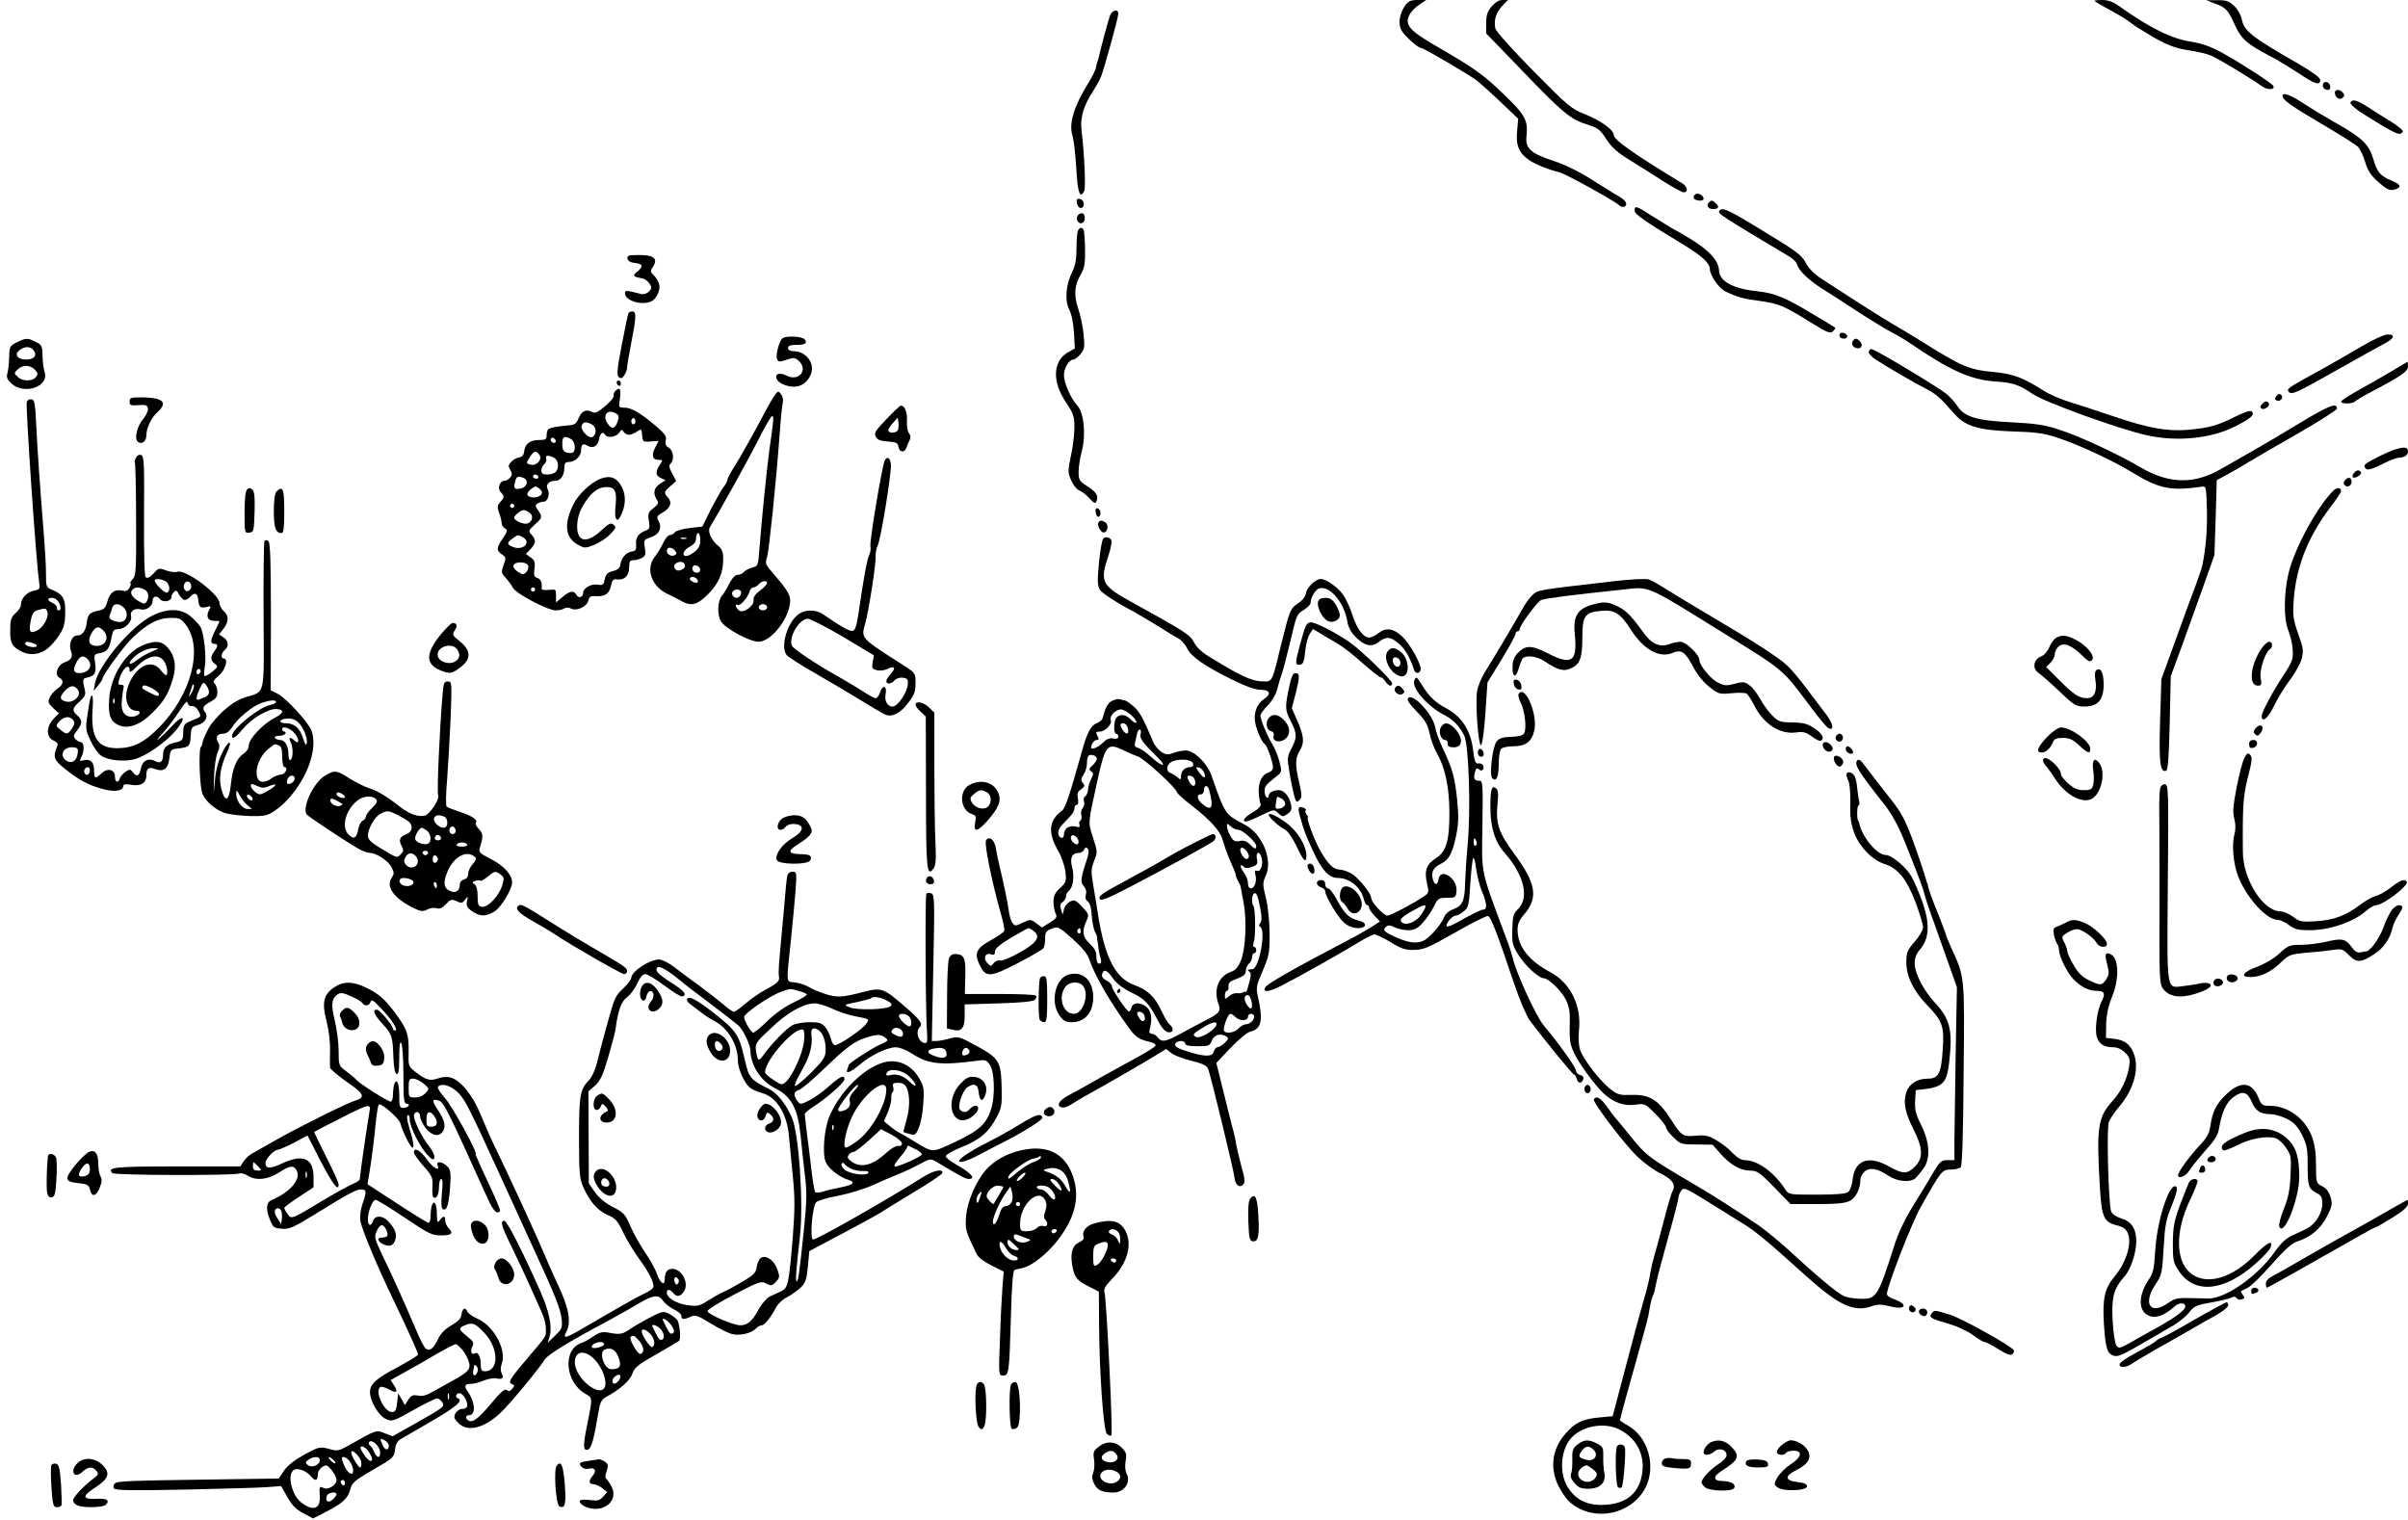 <?xml version="1.0" standalone="no"?>
<!DOCTYPE svg PUBLIC "-//W3C//DTD SVG 20010904//EN"
 "http://www.w3.org/TR/2001/REC-SVG-20010904/DTD/svg10.dtd">
<svg version="1.0" xmlns="http://www.w3.org/2000/svg"
 width="1152pt" height="727pt" viewBox="0 0 1152 727"
 preserveAspectRatio="xMidYMid meet">
<g transform="translate(0,727) scale(0.1,-0.1)"
fill="#000000" stroke="none">
<path d="M6722 7243 c-26 -38 -34 -82 -19 -115 11 -25 81 -88 97 -88 12 0 231
-129 265 -155 16 -13 68 -59 114 -103 l84 -80 -5 -60 c-7 -68 9 -105 59 -139
28 -19 95 -46 143 -57 25 -5 266 -138 285 -157 14 -14 35 -11 35 6 0 9 -14 24
-31 33 -17 9 -76 46 -131 81 -63 40 -132 74 -185 91 -110 36 -137 60 -130 119
8 74 -6 101 -106 197 -100 97 -141 126 -320 230 -132 76 -158 104 -135 151 7
15 28 38 47 50 l34 23 -41 0 c-33 0 -44 -5 -60 -27z"/>
<path d="M7136 7239 c-20 -24 -26 -41 -26 -80 l0 -49 176 -182 c189 -197 227
-229 311 -255 48 -15 59 -24 88 -69 25 -39 52 -63 112 -100 43 -26 115 -72
160 -101 46 -29 90 -53 98 -53 23 0 18 28 -7 43 -231 140 -328 208 -328 232 0
24 -64 69 -136 98 -67 26 -81 38 -247 206 -103 105 -179 189 -183 205 -9 37 3
77 34 109 l26 27 -26 0 c-17 0 -35 -11 -52 -31z"/>
<path d="M10020 7266 c0 -2 35 -23 78 -46 42 -23 86 -50 97 -60 11 -10 59 -40
107 -68 69 -39 104 -52 165 -62 43 -6 93 -18 111 -26 34 -14 196 -112 244
-147 26 -19 65 -17 53 3 -9 14 -156 109 -245 158 -54 30 -96 44 -150 53 -92
14 -197 66 -344 171 -26 19 -51 28 -78 28 -21 0 -38 -2 -38 -4z"/>
<path d="M10594 7254 c55 -20 65 -31 96 -100 33 -72 57 -93 175 -155 33 -17
93 -54 133 -80 77 -52 102 -60 102 -31 -1 11 -36 37 -103 76 -228 131 -261
158 -272 213 -4 21 -19 48 -37 65 -25 23 -38 28 -82 27 l-51 0 39 -15z"/>
<path d="M5310 7195 c-8 -22 -46 -163 -55 -205 -2 -8 -4 -15 -5 -15 -1 0 -3
-11 -6 -25 -2 -14 -19 -47 -36 -75 -70 -112 -96 -197 -77 -255 6 -19 14 -89
18 -154 6 -117 18 -152 38 -109 8 17 1 175 -13 291 -7 61 11 119 56 187 14 22
32 54 38 70 17 45 82 281 82 299 0 25 -30 18 -40 -9z"/>
<path d="M11115 6871 c-8 -15 3 -31 21 -31 9 0 14 7 12 17 -4 20 -24 28 -33
14z"/>
<path d="M11170 6827 c0 -23 22 -38 37 -25 10 8 10 14 2 24 -14 18 -39 18 -39
1z"/>
<path d="M10920 6812 c0 -20 35 -45 182 -132 86 -50 165 -100 177 -111 11 -11
28 -44 36 -74 13 -42 27 -64 62 -95 46 -40 58 -45 87 -34 26 10 19 23 -21 39
-55 23 -71 41 -88 101 -21 72 -51 102 -170 170 -55 31 -130 76 -166 100 -63
41 -99 54 -99 36z"/>
<path d="M11245 6781 c-5 -9 26 -35 80 -68 142 -88 157 -94 170 -73 3 6 -22
27 -56 48 -34 20 -84 52 -111 70 -51 33 -73 39 -83 23z"/>
<path d="M8111 6341 c-8 -5 -10 -14 -7 -20 8 -13 46 -15 46 -2 0 16 -25 30
-39 22z"/>
<path d="M5152 6298 c2 -12 10 -23 18 -23 22 0 19 39 -3 43 -15 3 -18 -1 -15
-20z"/>
<path d="M8177 6303 c-16 -15 -6 -33 18 -33 27 0 32 9 13 28 -14 14 -22 15
-31 5z"/>
<path d="M7820 6263 c0 -18 45 -49 233 -163 88 -53 127 -89 127 -117 0 -30 44
-93 74 -107 59 -28 84 -35 167 -46 90 -13 111 -21 244 -104 78 -48 92 -53 104
-41 8 8 13 16 10 18 -2 2 -51 32 -109 66 -125 76 -182 99 -258 107 -119 12
-185 47 -188 99 -3 60 -65 117 -230 206 -17 10 -59 36 -94 58 -71 46 -80 49
-80 24z"/>
<path d="M8225 6261 c-8 -13 13 -26 338 -220 15 -9 30 -24 33 -34 10 -32 53
-74 121 -118 38 -23 119 -76 180 -116 62 -40 132 -82 155 -94 24 -12 61 -34
83 -49 193 -132 293 -177 410 -185 85 -5 113 -15 180 -60 55 -38 405 -165 540
-196 148 -34 312 -18 430 42 74 38 93 55 78 70 -7 7 -30 0 -79 -24 -83 -42
-125 -54 -225 -63 -99 -9 -192 8 -354 63 -71 24 -165 55 -208 68 -44 13 -102
38 -130 56 -99 63 -145 80 -236 89 -124 12 -153 24 -361 155 -19 12 -69 42
-110 66 -66 38 -179 110 -358 227 -32 21 -60 49 -72 73 -21 40 -41 55 -251
182 -124 75 -152 87 -164 68z"/>
<path d="M5153 6234 c-7 -18 11 -39 26 -30 17 11 13 46 -4 46 -9 0 -18 -7 -22
-16z"/>
<path d="M5156 6164 c-3 -9 -6 -47 -6 -85 0 -51 -6 -81 -21 -111 -30 -59 -36
-136 -14 -179 11 -20 20 -64 23 -110 l4 -76 -35 -20 c-71 -42 -74 -141 -6
-240 35 -52 39 -65 39 -118 0 -33 -7 -94 -17 -137 -15 -74 -15 -79 2 -117 10
-23 27 -43 38 -47 11 -4 33 -20 48 -37 24 -26 29 -28 35 -14 10 26 -2 44 -46
72 -36 23 -40 29 -40 68 0 23 7 67 15 97 21 78 11 186 -21 220 -31 33 -64 108
-64 145 0 34 24 75 45 75 7 0 23 12 35 27 19 24 20 35 14 93 -3 36 -15 92 -26
124 -22 67 -18 111 14 166 16 28 20 51 19 119 -1 46 -4 87 -7 92 -8 14 -21 11
-28 -7z"/>
<path d="M3002 6033 c2 -12 14 -19 36 -21 38 -4 41 -17 10 -42 -24 -19 -20
-24 26 -32 10 -2 25 -13 33 -24 12 -19 12 -24 -3 -39 -10 -10 -26 -15 -38 -11
-72 18 -76 18 -76 3 0 -37 85 -61 129 -37 10 5 24 22 30 39 13 31 5 58 -26 89
-12 12 -12 18 1 36 25 39 4 56 -65 56 -52 0 -60 -2 -57 -17z"/>
<path d="M3007 5773 c-3 -5 -17 -72 -32 -151 -22 -112 -25 -146 -16 -155 10
-9 16 -8 27 7 8 11 14 28 14 37 0 10 9 63 20 119 24 121 25 150 6 150 -8 0
-17 -3 -19 -7z"/>
<path d="M8800 5666 c0 -10 9 -16 21 -16 24 0 21 23 -4 28 -10 2 -17 -3 -17
-12z"/>
<path d="M11300 5614 c-52 -31 -140 -81 -195 -112 -167 -91 -169 -93 -153
-109 13 -12 43 2 214 99 110 62 218 122 239 133 49 25 57 45 18 45 -16 0 -69
-24 -123 -56z"/>
<path d="M3744 5652 c-15 -9 -34 -79 -27 -98 6 -17 11 -17 52 -3 27 9 35 8 51
-6 49 -44 2 -102 -57 -72 -32 17 -57 9 -48 -15 8 -20 48 -38 83 -38 36 0 66
22 81 59 22 52 -23 111 -83 111 -16 0 -26 6 -26 15 0 11 11 15 38 15 45 0 56
8 41 27 -12 14 -86 18 -105 5z"/>
<path d="M80 5632 c-33 -16 -35 -20 -36 -72 -1 -30 -5 -65 -9 -77 -5 -17 -1
-28 20 -48 60 -55 179 -15 159 53 -5 15 -9 45 -10 67 -2 63 -2 64 -34 80 -37
19 -47 19 -90 -3z m80 -37 c20 -24 4 -45 -35 -45 -42 0 -59 25 -30 46 25 18
50 18 65 -1z m4 -91 c19 -19 20 -26 4 -42 -17 -17 -64 -15 -82 4 -20 19 -20
19 0 38 8 9 26 16 39 16 13 0 31 -7 39 -16z"/>
<path d="M8867 5643 c-12 -12 -7 -31 10 -37 24 -9 39 9 23 29 -14 16 -23 19
-33 8z"/>
<path d="M8940 5585 c0 -8 17 -25 38 -38 59 -38 183 -110 236 -137 49 -25 68
-42 134 -118 54 -62 116 -80 283 -86 107 -3 149 -9 209 -29 103 -33 269 -111
361 -167 127 -78 183 -90 334 -68 19 3 20 -3 23 -112 2 -99 -5 -182 -22 -265
-2 -11 -16 -51 -30 -90 -15 -38 -58 -156 -96 -262 l-70 -192 -6 -200 c-6 -200
0 -248 29 -238 9 3 13 68 17 228 l5 224 59 160 c32 88 79 219 104 290 l46 130
6 179 5 179 50 27 c28 15 73 41 100 58 28 17 134 79 238 138 103 59 187 113
187 119 0 31 -35 17 -180 -70 -85 -52 -186 -111 -225 -133 -38 -22 -105 -60
-147 -84 -130 -76 -250 -74 -387 6 -111 65 -293 150 -391 181 -69 23 -112 29
-230 35 -164 8 -223 26 -256 78 -10 16 -33 41 -50 56 -43 35 -344 216 -361
216 -7 0 -13 -7 -13 -15z"/>
<path d="M11450 5499 c-36 -22 -107 -62 -157 -90 -51 -28 -93 -55 -93 -60 0
-12 53 -12 66 0 5 5 34 23 64 39 158 83 190 105 190 129 0 13 -1 23 -2 22 -2
0 -32 -18 -68 -40z"/>
<path d="M2950 5441 c0 -6 5 -13 10 -16 6 -3 10 1 10 9 0 9 -4 16 -10 16 -5 0
-10 -4 -10 -9z"/>
<path d="M2943 5399 c-6 -6 -9 -17 -7 -23 2 -6 -16 -28 -41 -49 -37 -31 -48
-36 -64 -27 -27 14 -50 3 -64 -33 -10 -24 -19 -30 -47 -32 -51 -4 -90 -11 -98
-19 -3 -4 -7 -17 -7 -29 0 -19 -6 -22 -36 -22 -43 0 -67 -18 -71 -53 -2 -19
-10 -28 -24 -30 -12 -2 -29 -11 -39 -22 -14 -15 -14 -21 -4 -38 10 -17 10 -23
0 -36 -8 -9 -19 -16 -27 -16 -23 0 -36 -36 -19 -54 19 -19 19 -25 -2 -48 -14
-16 -15 -24 -5 -52 7 -18 12 -40 12 -49 0 -9 7 -20 16 -25 14 -8 12 -13 -10
-47 -32 -46 -32 -58 -5 -77 20 -13 21 -17 8 -51 -12 -34 -11 -38 10 -61 13
-14 29 -36 35 -48 13 -27 166 -108 205 -108 14 0 33 4 40 9 9 6 22 6 32 0 27
-14 76 8 83 37 6 21 12 24 40 22 42 -2 62 13 70 53 5 25 10 30 30 27 34 -4 56
19 56 58 0 28 4 34 21 34 11 0 29 5 40 11 17 9 19 17 14 49 -6 37 -5 38 29 50
40 13 55 45 36 79 -10 19 -7 24 20 39 37 21 47 48 26 71 -21 24 -20 28 12 56
l27 24 -19 36 c-15 27 -17 38 -8 47 19 19 14 62 -8 76 -15 9 -19 19 -15 35 5
19 -4 32 -47 69 -72 61 -117 88 -151 88 -28 0 -28 1 -21 45 6 45 -1 56 -23 34z
m7 -109 c11 -7 12 -15 5 -36 -13 -37 -29 -40 -48 -10 -28 42 1 73 43 46z m90
-35 c0 -8 -4 -15 -10 -15 -5 0 -10 7 -10 15 0 8 5 15 10 15 6 0 10 -7 10 -15z
m-209 -15 c22 -12 25 -43 6 -59 -18 -14 -62 31 -54 53 7 19 21 20 48 6z m177
-50 c10 0 27 7 39 15 21 15 22 14 25 -17 3 -32 5 -33 41 -30 l38 3 -16 -31
c-20 -38 -14 -60 16 -60 20 0 21 -1 5 -25 -22 -33 -20 -50 6 -62 l22 -10 -27
-18 c-29 -19 -34 -44 -15 -75 10 -16 8 -22 -16 -41 -25 -19 -27 -27 -22 -61 6
-34 4 -39 -17 -47 -33 -13 -47 -33 -44 -67 2 -23 -2 -30 -19 -32 -28 -4 -51
-30 -56 -61 -2 -18 -12 -27 -36 -33 -26 -7 -34 -15 -39 -39 -5 -27 -9 -30 -33
-26 -30 6 -70 -16 -70 -38 0 -22 -22 -30 -32 -11 -13 23 -32 20 -67 -10 l-31
-26 0 32 c0 31 -1 32 -35 28 -21 -2 -34 0 -34 7 3 29 -3 44 -20 50 -16 5 -18
13 -14 44 4 32 1 41 -18 54 l-23 17 22 23 c26 28 28 44 5 69 -16 18 -15 20 15
48 37 33 38 37 16 69 -14 19 -14 25 -3 32 8 5 21 9 30 9 20 0 31 37 19 60 -11
21 6 40 37 40 25 0 43 26 43 64 0 20 5 26 22 26 29 0 58 28 58 55 0 29 9 36
30 23 26 -16 50 -3 56 32 7 30 18 38 29 20 11 -17 54 -11 67 10 11 16 14 17
21 5 4 -8 16 -15 25 -15z m-351 -36 c-9 -9 -28 6 -21 18 4 6 10 6 17 -1 6 -6
8 -13 4 -17z m74 16 c20 -11 26 -54 9 -65 -6 -3 -19 -3 -30 0 -15 5 -20 15
-20 41 0 36 9 41 41 24z m-151 -75 c17 -21 -12 -55 -41 -48 -23 6 -23 7 -3 38
19 29 27 31 44 10z m71 -15 c21 -12 25 -50 7 -68 -7 -7 -25 -12 -40 -12 -21 0
-28 5 -28 19 0 10 6 24 14 31 8 6 12 18 9 26 -6 17 10 18 38 4z m-76 -90 c3
-5 -1 -10 -9 -10 -9 0 -16 5 -16 10 0 6 4 10 9 10 6 0 13 -4 16 -10z m-71 -6
c26 -10 19 -43 -9 -50 -33 -8 -39 -2 -31 31 7 26 13 29 40 19z m84 -81 c-13
-16 -54 -17 -64 -2 -4 7 3 19 16 29 21 16 25 16 41 2 14 -12 15 -19 7 -29z
m-128 -53 c0 -5 -4 -10 -10 -10 -5 0 -10 5 -10 10 0 6 5 10 10 10 6 0 10 -4
10 -10z m74 -33 c19 -14 14 -42 -10 -51 -17 -7 -64 13 -64 27 0 12 31 36 46
37 5 0 18 -6 28 -13z m-33 -117 c42 -23 4 -64 -43 -48 -34 12 -35 22 -6 42 27
19 24 19 49 6z m26 -136 c3 -8 -1 -22 -9 -31 -14 -13 -18 -13 -41 2 -15 10
-24 22 -20 31 7 19 62 18 70 -2z m33 -114 c0 -5 -4 -10 -10 -10 -5 0 -10 5
-10 10 0 6 5 10 10 10 6 0 10 -4 10 -10z"/>
<path d="M2871 4979 c-45 -18 -102 -72 -126 -118 -49 -97 -42 -163 20 -197 31
-17 35 -17 77 -1 24 10 59 32 77 51 28 29 30 34 16 46 -13 11 -22 6 -60 -29
-74 -68 -121 -51 -113 39 4 35 15 65 39 100 34 50 63 70 103 70 38 0 48 -22
41 -89 -8 -71 8 -90 30 -37 19 45 19 89 0 126 -24 46 -56 58 -104 39z"/>
<path d="M3712 5387 c-7 -8 -23 -34 -36 -58 -79 -148 -136 -250 -164 -293 -18
-28 -32 -55 -32 -62 0 -6 -9 -23 -20 -36 -10 -14 -37 -62 -60 -106 l-40 -81
-60 -7 c-33 -3 -65 -13 -71 -20 -6 -8 -18 -14 -25 -14 -8 0 -22 -17 -31 -37
-10 -21 -28 -51 -40 -66 -46 -57 -17 -142 60 -178 23 -11 53 -26 67 -34 46
-27 77 -19 129 34 50 51 71 101 71 169 0 30 -6 45 -22 59 -35 28 -54 71 -42
91 44 71 181 318 230 414 32 65 63 118 68 118 9 0 7 -21 -13 -160 -12 -85 -39
-355 -48 -477 -6 -80 -7 -82 -34 -88 -15 -4 -33 -13 -40 -21 -6 -8 -20 -14
-30 -14 -12 0 -26 -15 -40 -42 -12 -24 -28 -50 -36 -59 -20 -24 -23 -89 -4
-121 19 -34 137 -98 180 -98 61 0 151 116 151 197 0 30 -16 55 -93 144 -25 29
-27 36 -17 65 9 30 43 357 60 589 5 72 12 139 15 150 3 11 0 28 -8 38 -11 16
-15 17 -25 4z m-362 -701 c0 -25 -7 -40 -26 -55 -15 -12 -33 -21 -40 -21 -25
0 -15 29 16 45 21 11 30 23 30 40 0 14 5 25 10 25 6 0 10 -15 10 -34z m-67 7
c-7 -2 -19 -2 -25 0 -7 3 -2 5 12 5 14 0 19 -2 13 -5z m-54 -57 c9 -10 9 -16
1 -21 -16 -10 -40 2 -40 20 0 19 24 20 39 1z m40 -87 c-21 -13 -36 -11 -43 6
-8 22 36 38 48 18 5 -10 4 -18 -5 -24z m81 -5 c0 -16 -26 -19 -35 -4 -3 6 -4
14 0 20 8 13 35 1 35 -16z m-15 -45 c4 -6 5 -12 2 -15 -7 -7 -37 7 -37 17 0
13 27 11 35 -2z m335 -18 c0 -6 -15 -22 -34 -36 -23 -17 -33 -33 -31 -45 5
-28 -50 -67 -70 -50 -16 13 -21 35 -6 26 11 -7 47 33 56 62 3 12 12 22 19 22
8 0 19 7 26 15 14 17 40 20 40 6z m-127 -37 c9 -10 -4 -34 -18 -34 -17 0 -28
17 -20 30 7 11 28 13 38 4z m127 -79 c0 -8 -9 -15 -20 -15 -11 0 -20 7 -20 15
0 8 9 15 20 15 11 0 20 -7 20 -15z"/>
<path d="M10891 5376 c-9 -10 -9 -16 -1 -21 17 -10 37 12 24 25 -8 8 -15 6
-23 -4z"/>
<path d="M620 5349 c0 -18 5 -20 43 -17 36 2 42 0 45 -17 1 -11 -9 -33 -23
-49 -28 -32 -43 -92 -27 -108 17 -17 42 -1 42 27 0 37 23 86 54 114 50 46 27
68 -71 70 -57 0 -63 -1 -63 -20z"/>
<path d="M128 5348 c-6 -19 44 -757 59 -861 5 -35 4 -37 -26 -43 -34 -7 -61
-37 -61 -67 0 -10 -11 -28 -25 -40 -21 -18 -26 -31 -26 -79 -2 -62 8 -81 52
-104 38 -19 78 -18 116 6 33 20 82 85 88 117 2 10 4 20 5 23 1 3 2 26 2 53 0
54 -13 74 -59 94 -33 13 -33 14 -33 81 0 37 -5 119 -10 182 -18 223 -31 406
-36 515 -6 125 -8 135 -28 135 -7 0 -16 -6 -18 -12z m152 -957 c13 -25 13 -41
0 -41 -5 0 -9 5 -7 12 1 7 -8 17 -20 23 -28 12 -30 25 -3 25 10 0 24 -9 30
-19z m-54 -46 c10 -25 -17 -75 -48 -91 -35 -18 -42 -6 -30 51 6 30 14 41 32
46 38 11 40 10 46 -6z m-62 -154 c11 -4 15 -10 10 -14 -14 -8 -54 3 -54 14 0
11 17 11 44 0z"/>
<path d="M10821 5336 c-9 -10 -9 -16 -1 -21 13 -8 42 14 34 26 -8 13 -20 11
-33 -5z"/>
<path d="M4241 5265 c-53 -55 -61 -67 -51 -84 7 -15 23 -21 58 -23 40 -3 47
-6 50 -25 4 -27 30 -31 38 -5 3 9 10 25 15 35 7 13 6 23 -2 34 -7 8 -12 35
-10 60 2 41 -11 73 -29 73 -4 0 -35 -29 -69 -65z m55 -51 c-6 -17 -46 -19 -46
-2 0 6 10 23 23 36 l22 24 3 -22 c2 -12 1 -28 -2 -36z"/>
<path d="M11459 5120 c-32 -9 -131 -58 -143 -71 -6 -6 -6 -13 2 -21 8 -8 27
-4 75 20 36 18 71 32 80 32 29 0 47 12 47 31 0 20 -17 23 -61 9z"/>
<path d="M651 5081 c-6 -10 -8 -20 -6 -23 3 -3 6 -125 6 -272 1 -243 0 -268
-16 -286 -10 -11 -15 -20 -11 -20 4 0 2 -9 -4 -21 -9 -16 -18 -19 -38 -14 -35
7 -58 -11 -69 -55 -8 -28 -15 -36 -42 -41 -42 -9 -51 -18 -56 -58 -5 -40 -21
-61 -46 -61 -25 0 -42 -42 -30 -73 11 -29 4 -43 -31 -56 -34 -13 -49 -59 -24
-73 23 -13 20 -33 -9 -52 -14 -10 -31 -28 -37 -42 -10 -22 -8 -28 16 -51 l28
-25 -26 -27 c-35 -37 -36 -87 -1 -103 18 -8 24 -16 19 -27 -22 -52 -17 -67 38
-110 66 -53 115 -79 185 -97 55 -14 93 -7 93 17 0 7 13 9 35 5 47 -9 75 7 75
44 0 35 11 43 42 31 41 -15 62 1 68 50 4 38 8 44 30 47 66 7 69 10 72 59 3 43
5 47 35 55 35 9 52 41 33 63 -15 18 -7 31 31 50 21 12 29 23 29 43 0 16 -6 34
-12 41 -11 10 -7 18 20 40 31 27 46 81 22 81 -15 0 -12 26 5 40 21 18 19 45
-6 61 l-21 14 21 27 c26 33 27 63 1 85 -11 10 -20 27 -20 38 0 42 -161 162
-201 150 -10 -4 -35 -1 -54 6 -34 13 -37 12 -61 -15 -18 -19 -30 -24 -37 -17
-6 6 -9 111 -8 294 2 249 0 285 -13 290 -9 4 -20 -1 -25 -12z m140 -591 c20
-11 26 -45 9 -55 -10 -6 -59 42 -60 58 0 10 28 9 51 -3z m124 -26 c0 -10 -8
-20 -17 -22 -18 -3 -26 27 -11 42 12 11 28 0 28 -20z m-224 -14 c20 -11 24
-36 10 -59 -7 -11 -13 -11 -32 0 -35 18 -50 41 -37 56 13 16 33 16 59 3z m193
-50 c7 0 19 7 26 15 19 23 35 18 38 -11 3 -38 10 -45 39 -38 23 6 24 5 13 -15
-16 -30 -6 -51 25 -51 14 0 25 -1 25 -3 0 -1 -9 -20 -20 -42 -24 -47 -25 -65
-5 -65 19 0 19 -11 0 -36 -19 -26 -19 -44 3 -60 16 -12 15 -15 -13 -38 -16
-13 -33 -22 -36 -20 -4 2 -3 22 1 46 8 44 -4 157 -20 187 -5 10 -25 32 -45 50
-47 41 -112 43 -188 5 -101 -51 -257 -237 -273 -324 l-6 -35 21 25 c11 14 21
28 21 32 0 18 104 159 146 199 70 66 120 92 177 93 43 1 52 -3 73 -29 89 -110
31 -338 -126 -496 -68 -69 -118 -95 -187 -98 -105 -5 -140 47 -130 188 6 73
-6 88 -17 21 -19 -120 -19 -117 7 -173 14 -31 37 -63 52 -73 33 -22 109 -29
159 -16 54 15 144 77 194 134 55 64 44 88 -13 27 -22 -24 -52 -53 -65 -64 -14
-11 -6 1 16 25 23 25 59 72 80 105 28 43 39 55 42 42 2 -11 11 -17 20 -15 10
2 22 -7 30 -20 16 -32 17 -30 -28 -48 -41 -17 -43 -19 -44 -69 -1 -24 -6 -30
-33 -36 -45 -9 -63 -26 -63 -60 0 -33 -13 -44 -38 -30 -32 17 -61 2 -68 -35
-7 -37 -20 -43 -39 -18 -10 14 -14 15 -33 3 -12 -8 -25 -22 -28 -31 -8 -26
-24 -22 -24 6 0 35 -35 44 -64 17 -30 -29 -36 -27 -36 13 0 40 -17 57 -49 49
-21 -5 -22 -4 -12 15 16 29 14 72 -3 72 -7 0 -19 7 -26 15 -10 12 -8 20 9 41
26 33 26 50 1 71 -27 24 -25 35 11 67 25 23 30 33 25 54 -12 50 -11 56 9 60
38 8 47 23 40 69 -6 42 -6 43 25 49 34 7 44 21 54 77 6 31 11 37 31 37 32 0
68 36 62 61 -7 25 16 41 46 34 26 -7 57 15 57 40 0 23 20 28 34 10 14 -19 56
-13 56 9 0 6 5 17 12 24 10 10 15 7 25 -13 8 -14 20 -25 27 -25z m-290 -39
c20 -22 15 -56 -9 -65 -9 -3 -27 -1 -41 4 -19 8 -24 15 -19 28 4 9 10 25 12
35 7 23 36 22 57 -2z m-100 -107 c31 -30 13 -74 -30 -74 -37 0 -47 23 -27 59
20 35 34 38 57 15z m-76 -136 c30 -30 8 -68 -38 -68 -28 0 -33 16 -15 50 16
32 33 38 53 18z m542 -57 c0 -6 -4 -13 -10 -16 -5 -3 -10 1 -10 9 0 9 5 16 10
16 6 0 10 -4 10 -9z m40 -102 c0 -9 -8 -19 -17 -23 -10 -3 -24 -9 -30 -12 -18
-8 -16 11 3 52 15 32 18 33 30 17 7 -10 14 -25 14 -34z m-85 -6 c-9 -15 -13
-19 -10 -8 4 11 10 29 13 40 3 11 7 14 9 8 3 -7 -3 -24 -12 -40z m-541 15 c16
-26 -23 -63 -58 -54 -32 8 -33 22 -4 53 25 26 45 27 62 1z m-25 -142 c10 -12
9 -20 -4 -40 -21 -31 -26 -32 -56 -7 -23 19 -24 19 -5 40 22 24 49 27 65 7z
m23 -157 c-4 -37 -25 -53 -51 -40 -40 22 -21 69 27 66 22 -1 27 -6 24 -26z
m58 -83 c0 -8 -4 -17 -9 -21 -12 -7 -24 12 -16 25 9 15 25 12 25 -4z"/>
<path d="M695 4188 c-91 -32 -166 -148 -173 -265 -5 -74 7 -106 48 -123 45
-19 102 3 160 61 55 55 75 88 97 162 18 61 11 106 -23 147 -28 32 -55 37 -109
18z m29 -36 c-22 -9 -53 -27 -69 -40 -31 -25 -46 -22 -24 4 24 29 73 54 104
53 29 0 29 0 -11 -17z m60 -44 c16 -22 22 -68 10 -68 -3 0 -15 11 -26 25 -43
55 -117 20 -153 -72 -25 -62 -6 -123 37 -123 29 0 16 -24 -14 -28 -41 -5 -61
23 -55 77 2 25 6 53 8 61 3 9 -2 15 -12 14 -14 -1 -15 4 -8 28 14 50 49 79 49
41 0 -12 8 -8 32 16 54 55 106 66 132 29z m-24 -159 c0 -12 -6 -11 -43 7 -40
21 -40 21 -33 33 7 11 76 -25 76 -40z m-213 -41 c-3 -8 -6 -5 -6 6 -1 11 2 17
5 13 3 -3 4 -12 1 -19z"/>
<path d="M4233 5068 c-12 -20 -74 -390 -69 -412 3 -11 0 -28 -5 -39 -10 -18
-28 -114 -52 -282 -9 -60 -16 -81 -28 -83 -15 -3 -58 22 -141 79 -35 25 -89
24 -120 -1 -53 -41 -85 -154 -55 -193 6 -9 66 -47 132 -85 66 -38 163 -95 215
-127 52 -32 106 -64 119 -71 35 -18 76 0 116 54 29 37 35 53 35 93 0 48 0 49
-57 86 -210 134 -204 128 -183 203 16 57 51 281 49 314 -1 17 3 42 10 56 16
35 68 356 63 391 -5 31 -16 37 -29 17z m-199 -845 l147 -88 -6 -32 c-5 -29 -3
-33 20 -39 15 -4 37 -1 51 6 33 18 42 5 16 -23 -12 -13 -22 -29 -22 -35 0 -17
25 -15 40 4 8 8 25 14 39 12 22 -3 26 -8 24 -32 -3 -39 -48 -106 -73 -106 -25
0 -40 28 -33 61 7 38 -13 45 -26 9 -5 -17 -15 -30 -22 -30 -6 0 -38 17 -69 38
-32 20 -87 53 -121 72 -100 56 -207 128 -211 142 -15 43 36 128 77 128 11 0
87 -39 169 -87z"/>
<path d="M11261 5007 c-6 -8 -8 -17 -5 -20 10 -9 45 13 39 24 -9 13 -21 11
-34 -4z"/>
<path d="M11220 4974 c-9 -10 -10 -18 -2 -26 12 -12 32 -2 32 17 0 21 -16 26
-30 9z"/>
<path d="M1182 4928 c-8 -8 -12 -48 -12 -111 0 -96 0 -98 23 -95 21 3 22 8 25
99 2 71 -1 99 -11 107 -10 9 -16 9 -25 0z"/>
<path d="M11162 4922 c-76 -76 -182 -270 -212 -388 -24 -96 -26 -222 -3 -279
19 -49 27 -107 19 -139 -3 -13 -22 -48 -42 -77 -48 -72 -104 -176 -104 -194 0
-36 32 -10 59 48 16 34 50 89 74 121 25 33 51 79 58 103 10 39 9 50 -16 120
-24 69 -27 87 -22 159 11 160 67 303 173 444 30 39 54 75 54 80 0 19 -20 20
-38 2z"/>
<path d="M1322 4918 c-7 -7 -12 -43 -12 -93 0 -80 9 -105 37 -105 10 0 13 26
13 105 0 107 -7 124 -38 93z"/>
<path d="M5242 4819 c1 -13 8 -23 13 -21 15 3 12 35 -3 40 -9 3 -13 -3 -10
-19z"/>
<path d="M5255 4770 c-9 -14 14 -52 28 -47 18 5 21 38 5 48 -17 11 -26 11 -33
-1z"/>
<path d="M5275 4688 c-8 -26 -16 -85 -21 -151 -4 -50 -2 -74 9 -90 8 -12 59
-47 113 -77 55 -29 128 -73 164 -95 36 -23 78 -49 94 -57 16 -8 36 -30 45 -49
19 -40 80 -83 215 -150 67 -33 112 -49 138 -49 45 0 51 -21 14 -45 -33 -22
-50 -67 -41 -112 7 -39 32 -94 46 -103 11 -7 39 -87 39 -111 0 -10 -9 -21 -20
-24 -45 -14 -60 -75 -39 -154 2 -7 -13 -23 -36 -36 -40 -23 -57 -45 -33 -45 7
0 40 14 73 30 59 29 60 29 80 10 20 -18 23 -19 44 -4 19 13 22 22 17 47 -8 37
-33 67 -57 67 -28 0 -49 -11 -49 -27 0 -8 -4 -11 -10 -8 -5 3 -10 17 -10 31 0
23 5 29 59 72 23 18 24 21 12 68 -7 27 -22 65 -34 84 -24 38 -57 118 -57 137
0 7 15 28 34 47 20 20 39 52 46 78 6 23 17 61 25 83 7 22 25 93 41 159 26 112
29 120 61 138 18 11 33 26 33 34 0 25 23 64 41 69 49 16 119 -66 134 -155 5
-30 18 -55 40 -77 43 -43 77 -51 111 -24 36 28 57 26 97 -9 30 -26 53 -66 71
-122 6 -21 25 -23 32 -4 8 22 -51 129 -91 164 -41 37 -76 41 -112 12 -14 -11
-33 -20 -43 -20 -28 0 -59 42 -81 111 -11 35 -32 79 -46 97 -28 37 -79 72
-105 72 -25 0 -67 -41 -71 -70 -2 -15 -17 -33 -35 -45 -39 -25 -42 -33 -82
-195 -44 -183 -43 -180 -83 -180 -50 0 -90 16 -207 85 -83 48 -110 69 -127
101 -22 39 -30 45 -321 206 -119 67 -130 90 -91 204 12 35 19 70 16 79 -8 18
-36 20 -42 3z m873 -1266 c-2 -9 -13 -18 -26 -20 -20 -3 -22 0 -18 25 2 15 5
29 5 31 1 1 10 -2 22 -8 11 -6 19 -19 17 -28z"/>
<path d="M1265 4681 c-3 -6 -5 -167 -4 -358 2 -394 10 -358 -89 -389 -53 -17
-113 -65 -162 -129 -16 -21 -42 -78 -42 -92 0 -4 -3 -13 -8 -18 -9 -11 -6
-159 5 -210 8 -41 64 -91 117 -106 24 -6 77 -12 118 -13 66 -1 80 2 115 26 70
48 135 136 166 226 21 61 24 117 9 157 -15 40 -120 154 -160 175 l-35 18 1
351 c0 266 -3 354 -12 362 -8 7 -14 7 -19 0z m55 -770 c0 -5 -13 -11 -29 -14
-53 -11 -181 -115 -181 -147 0 -20 17 -9 54 35 41 50 125 98 162 93 36 -4 31
-20 -13 -43 -54 -27 -123 -100 -123 -131 0 -14 -10 -30 -25 -40 -34 -22 -53
-70 -61 -150 -8 -76 -27 -85 -44 -22 -15 52 -6 108 25 176 31 68 9 65 -24 -3
-15 -30 -28 -77 -32 -119 l-7 -71 2 80 c1 44 9 95 16 113 11 24 12 37 4 50
-15 24 -6 42 22 42 16 0 30 10 42 28 26 43 98 103 140 118 43 15 72 18 72 5z
m133 -134 c10 -20 17 -47 15 -59 -3 -18 -7 -14 -18 20 -15 49 -42 72 -82 72
-36 0 -36 18 0 22 37 5 64 -12 85 -55z m-40 -19 c21 -28 17 -52 -5 -30 -19 19
-30 14 -18 -7 13 -25 13 -78 0 -86 -6 -4 -10 7 -10 25 0 41 -16 70 -40 70 -10
0 -22 5 -25 10 -3 6 5 10 19 10 14 0 28 5 31 10 3 6 1 10 -4 10 -6 0 -11 5
-11 11 0 20 43 4 63 -23z m-79 -54 c12 -4 16 -20 16 -55 0 -28 5 -49 11 -49
20 0 4 -35 -16 -35 -11 -1 -32 -8 -45 -18 -46 -32 -76 -18 -72 36 3 39 26 81
58 106 30 24 27 23 48 15z m76 -159 c0 -15 -26 -32 -36 -23 -2 3 -2 13 2 22 8
20 34 21 34 1z m-175 -37 c19 -8 31 -8 51 1 15 6 29 10 31 7 6 -6 -58 -46 -74
-46 -14 0 -43 27 -43 41 0 12 4 11 35 -3z m-51 -90 l21 -18 -21 0 c-25 0 -54
39 -54 72 1 21 2 20 17 -7 8 -16 25 -38 37 -47z m24 33 c3 -8 -1 -12 -9 -9 -7
2 -15 10 -17 17 -3 8 1 12 9 9 7 -2 15 -10 17 -17z"/>
<path d="M7715 4489 c-354 -41 -357 -41 -381 -63 -13 -12 -32 -37 -43 -56 -73
-127 -130 -223 -184 -310 -20 -31 -38 -75 -41 -100 -8 -60 6 -255 19 -255 6 0
15 64 21 150 l10 150 67 109 c37 60 67 116 67 123 0 7 5 13 10 13 6 0 10 4 10
9 0 19 84 133 104 141 20 8 148 24 393 50 127 14 106 22 455 -194 326 -202
298 -179 448 -378 36 -48 71 -89 78 -92 30 -13 21 26 -18 75 -23 30 -65 86
-94 124 -29 39 -68 85 -87 102 -37 36 -165 118 -360 233 -68 40 -159 95 -201
121 -42 27 -87 53 -100 57 -14 5 -85 1 -173 -9z"/>
<path d="M6306 4392 c-8 -23 19 -79 45 -92 24 -13 59 3 59 28 0 9 -9 32 -20
50 -15 24 -27 32 -49 32 -20 0 -32 -6 -35 -18z"/>
<path d="M7610 4375 c-65 -20 -85 -57 -76 -141 13 -129 -14 -148 -128 -90 -80
41 -108 41 -147 0 -15 -16 -23 -37 -23 -64 -1 -50 15 -56 29 -10 5 19 14 41
18 48 13 20 70 14 109 -13 58 -39 87 -48 119 -34 47 19 59 49 59 147 0 107 11
123 93 130 63 5 90 -13 141 -93 60 -93 135 -134 196 -109 44 19 62 7 103 -71
20 -37 49 -72 77 -93 42 -33 48 -34 105 -28 33 3 65 2 71 -2 6 -4 23 -30 37
-58 45 -88 122 -138 199 -128 36 5 49 1 77 -20 19 -14 38 -23 42 -20 19 12 7
35 -31 60 -32 22 -53 27 -105 28 -59 1 -68 4 -96 33 -18 17 -44 53 -58 79 -14
26 -37 56 -52 66 -22 17 -30 18 -70 7 -38 -10 -50 -10 -79 5 -36 17 -90 83
-90 109 0 25 -65 87 -90 87 -13 0 -38 -5 -56 -12 -45 -16 -84 2 -125 60 -55
77 -82 104 -124 123 -47 22 -65 22 -125 4z"/>
<path d="M6268 4293 c-19 -5 -23 -14 -49 -108 -23 -85 -23 -95 -5 -95 21 0 25
11 31 71 3 30 13 64 21 77 l15 23 37 -22 c20 -12 55 -33 78 -46 23 -13 77 -54
120 -93 43 -38 84 -70 89 -70 6 0 16 -9 23 -20 13 -22 32 -27 32 -9 0 15 -154
164 -205 198 -71 49 -170 98 -187 94z"/>
<path d="M2107 4233 c-71 -89 -72 -139 -2 -169 47 -19 56 -18 98 14 52 39 51
80 -2 123 -37 29 -39 33 -25 54 14 22 10 35 -11 35 -6 0 -32 -26 -58 -57z m83
-74 c15 -26 6 -47 -22 -58 -26 -9 -64 4 -72 26 -18 47 70 77 94 32z"/>
<path d="M9837 4219 c-11 -6 -25 -26 -33 -45 -8 -19 -25 -39 -39 -44 -36 -14
-44 -57 -14 -78 13 -9 59 -49 101 -89 71 -68 80 -73 121 -73 63 0 91 32 91
105 0 56 -13 83 -34 70 -8 -5 -10 -22 -5 -51 8 -54 -7 -84 -41 -84 -37 0 -62
16 -132 86 l-63 63 21 21 c11 11 20 29 20 39 0 11 7 27 16 36 24 24 61 11 110
-36 34 -34 43 -38 53 -26 15 19 -26 70 -80 97 -43 22 -65 24 -92 9z"/>
<path d="M10816 4163 c-51 -79 -59 -173 -15 -173 18 0 20 4 14 38 -6 37 22
123 45 137 15 10 12 35 -5 35 -8 0 -26 -17 -39 -37z"/>
<path d="M6642 4158 c-30 -30 5 -107 55 -122 50 -16 50 84 0 119 -26 18 -39
19 -55 3z m58 -59 c0 -10 -6 -19 -14 -19 -15 0 -29 27 -21 40 9 15 35 -1 35
-21z"/>
<path d="M6171 4000 c-25 -114 -24 -124 3 -178 32 -62 32 -80 4 -133 -20 -39
-21 -46 -9 -114 6 -40 17 -89 22 -110 9 -33 12 -36 25 -23 13 13 13 23 0 82
-21 88 -20 119 3 157 23 37 19 70 -15 147 l-24 54 20 76 c19 78 19 92 -5 92
-8 0 -18 -20 -24 -50z"/>
<path d="M6766 4014 c-13 -35 62 -122 141 -163 44 -22 74 -53 98 -100 22 -45
32 -356 16 -526 -6 -66 -11 -147 -12 -180 -1 -82 -13 -109 -55 -124 -22 -8
-39 -22 -45 -38 -12 -32 -64 -93 -93 -110 -33 -19 -74 -15 -137 13 -61 28 -67
35 -46 52 8 7 19 6 37 -3 14 -8 42 -14 64 -15 31 0 45 6 71 34 18 19 42 54 54
78 20 41 23 43 64 43 40 0 42 2 45 31 6 62 -78 117 -86 57 -5 -31 -20 -29 -28
4 -8 32 4 54 40 71 38 19 54 49 72 133 12 59 13 92 5 174 -11 106 -22 148 -70
248 -16 34 -32 78 -35 98 -11 61 -105 164 -129 140 -8 -8 2 -24 40 -64 41 -42
53 -62 62 -105 6 -30 22 -72 35 -95 39 -67 59 -160 60 -277 1 -140 -14 -194
-65 -226 -45 -28 -56 -59 -42 -121 10 -41 9 -45 -16 -62 -48 -33 -159 -91
-174 -91 -18 0 -77 65 -77 84 0 22 -59 95 -93 116 -18 11 -44 20 -58 20 -29 0
-55 25 -93 91 -27 48 -69 159 -59 159 3 0 0 6 -6 13 -6 8 -8 17 -4 20 3 4 -2
9 -11 13 -26 10 -29 0 -15 -47 20 -71 23 -78 62 -163 42 -91 75 -126 119 -126
56 -1 109 -45 123 -103 4 -15 11 -27 16 -27 5 0 9 -5 9 -12 0 -7 12 -24 26
-39 l26 -27 -43 -28 c-24 -15 -75 -44 -114 -64 -242 -126 -381 -205 -391 -222
-17 -28 18 -24 81 9 91 47 295 162 368 207 32 20 65 36 73 36 9 0 43 -17 77
-37 50 -31 69 -38 111 -37 45 0 69 10 196 82 79 46 151 81 158 80 14 -3 40
-69 127 -327 25 -74 58 -151 72 -170 69 -93 206 -261 213 -261 4 0 10 -9 13
-20 6 -24 23 -26 31 -4 4 11 -1 18 -14 21 -11 3 -20 12 -20 21 0 15 -79 126
-155 217 -38 46 -134 256 -149 326 -3 13 -12 42 -20 64 -138 370 -127 322
-124 565 3 196 2 215 -14 215 -24 0 -30 9 -22 39 5 20 9 24 19 16 9 -8 15 -8
20 0 9 15 -4 31 -23 28 -13 -2 -18 9 -24 59 -10 95 -53 164 -128 204 -51 27
-84 58 -114 107 -29 47 -31 48 -40 26z m297 -769 c4 -8 2 -17 -3 -20 -6 -4
-10 3 -10 14 0 25 6 27 13 6z m27 -240 c23 -53 26 -85 8 -86 -12 0 -43 -15
-137 -67 -26 -14 -41 -18 -41 -10 0 16 30 48 45 48 7 0 24 9 37 20 23 18 26
28 32 132 4 61 10 117 14 123 4 5 10 -18 14 -52 5 -34 17 -83 28 -108z m-270
-72 c0 -4 -10 -22 -22 -40 -22 -32 -67 -51 -88 -38 -19 12 -10 25 43 55 53 30
67 35 67 23z"/>
<path d="M7242 3998 c2 -12 11 -24 21 -26 14 -3 18 1 15 20 -2 12 -11 24 -21
26 -14 3 -18 -1 -15 -20z"/>
<path d="M2116 3933 c-14 -174 -26 -452 -20 -467 8 -20 -40 -92 -64 -98 -31
-7 -72 7 -115 40 -66 52 -111 79 -153 92 -22 7 -63 28 -92 46 -61 40 -73 41
-118 13 -55 -34 -110 -152 -87 -185 8 -10 168 -117 244 -162 20 -12 46 -22 57
-22 32 0 90 -38 106 -70 12 -25 12 -31 0 -49 -30 -42 11 -99 103 -144 36 -18
46 -19 67 -8 13 7 33 10 45 6 15 -4 27 1 45 20 21 23 27 24 50 14 23 -11 28
-10 41 7 15 18 15 18 9 -7 -4 -22 0 -31 24 -48 38 -26 66 -27 108 -1 32 20 84
106 84 139 0 36 -41 81 -101 111 -53 27 -60 34 -54 53 18 57 17 68 -4 91 -12
12 -18 25 -15 29 13 13 -17 34 -73 52 -32 11 -62 22 -66 26 -5 4 -4 62 2 130
5 68 13 202 17 297 6 168 6 172 -14 172 -18 0 -21 -8 -26 -77z m-476 -463 c8
-5 12 -12 9 -15 -8 -8 -39 5 -39 16 0 11 11 11 30 -1z m159 -23 c8 -10 4 -20
-19 -42 -17 -16 -30 -35 -30 -42 0 -8 -7 -16 -15 -19 -8 -3 -17 -21 -21 -40
-8 -43 -20 -51 -45 -28 -38 35 -17 120 43 166 27 21 71 23 87 5z m-179 -12
c22 -12 23 -14 7 -20 -17 -7 -47 10 -47 26 0 12 11 11 40 -6z m283 -64 c21
-11 44 -25 52 -31 23 -19 18 -49 -9 -60 -34 -12 -40 -28 -25 -56 11 -21 10
-27 -4 -41 -16 -16 -19 -16 -50 2 -92 53 -107 66 -107 88 1 35 33 90 60 104
33 17 39 16 83 -6z m221 -7 c22 -8 21 -54 -1 -54 -23 0 -53 29 -46 46 6 15 22
18 47 8z m56 -70 c0 -8 -7 -14 -15 -14 -15 0 -21 21 -9 33 10 9 24 -2 24 -19z
m-137 2 c19 -15 23 -51 6 -61 -15 -10 -56 3 -62 19 -6 14 18 56 31 56 4 0 15
-7 25 -14z m67 -37 c0 -5 -7 -9 -15 -9 -15 0 -20 12 -9 23 8 8 24 -1 24 -14z
m125 -29 c4 -6 -7 -10 -25 -10 -18 0 -29 4 -25 10 3 6 15 10 25 10 10 0 22 -4
25 -10z m-187 -41 c-2 -6 -8 -10 -13 -10 -5 0 -11 4 -13 10 -2 6 4 11 13 11 9
0 15 -5 13 -11z m-55 -20 c23 -37 -25 -68 -52 -35 -9 11 -10 20 -1 36 13 24
38 23 53 -1z m281 0 c6 -5 1 -18 -12 -32 -12 -13 -22 -34 -22 -46 0 -14 -7
-25 -20 -28 -11 -3 -20 -13 -20 -22 0 -29 -16 -44 -39 -36 -38 12 -44 39 -20
96 32 74 93 105 133 68z m-179 -9 c0 -7 -6 -15 -12 -17 -8 -3 -13 4 -13 17 0
13 5 20 13 18 6 -3 12 -11 12 -18z m300 -74 c17 -12 18 -18 7 -53 -15 -49 -68
-105 -96 -101 -18 3 -21 10 -21 51 0 31 -6 51 -15 57 -12 7 -12 10 3 16 10 3
21 4 24 1 3 -4 19 5 35 18 34 29 38 30 63 11z m-425 -26 c21 -13 -1 -33 -31
-28 -32 4 -39 38 -7 38 13 0 30 -5 38 -10z m120 -25 c0 -8 -2 -15 -4 -15 -2 0
-6 7 -10 15 -3 8 -1 15 4 15 6 0 10 -7 10 -15z"/>
<path d="M6674 3979 c-10 -16 18 -40 35 -29 12 7 12 11 2 24 -16 19 -27 20
-37 5z"/>
<path d="M7265 3950 c-3 -5 1 -24 10 -41 20 -38 30 -128 16 -148 -6 -10 -29
-15 -62 -16 -40 -1 -56 -6 -69 -22 -20 -25 -36 -161 -21 -176 19 -19 31 6 31
67 0 35 5 67 12 74 7 7 33 12 59 12 58 0 87 22 99 75 18 77 -45 224 -75 175z"/>
<path d="M5320 3917 c-21 -11 -31 -29 -46 -85 -2 -7 -15 -17 -28 -22 -27 -10
-46 -47 -70 -134 -55 -198 -80 -273 -94 -283 -64 -46 -70 -104 -22 -189 18
-30 33 -75 37 -103 5 -47 4 -52 -26 -80 -24 -22 -31 -37 -31 -66 0 -20 5 -45
10 -55 9 -17 5 -23 -27 -43 l-38 -24 -27 20 c-27 20 -29 20 -65 3 -35 -17 -38
-17 -50 0 -7 9 -15 37 -18 63 -6 44 -26 137 -44 211 -5 19 -12 54 -16 78 -7
44 -28 63 -47 44 -12 -12 27 -201 72 -360 10 -35 17 -69 14 -76 -2 -6 -31 -26
-64 -44 -69 -38 -80 -62 -55 -115 31 -65 50 -64 183 5 64 33 120 66 124 72 4
6 8 27 8 46 0 31 4 37 31 47 31 12 34 10 100 -48 45 -41 72 -73 80 -98 25 -76
101 -207 191 -330 32 -44 49 -54 101 -66 16 -3 27 -11 25 -17 -2 -6 -43 -32
-89 -57 -47 -25 -130 -71 -185 -102 -54 -31 -119 -67 -144 -80 -46 -25 -59
-51 -28 -57 10 -2 30 5 45 16 16 10 53 33 83 49 97 54 253 144 312 180 l57 35
25 -20 c14 -11 58 -28 97 -37 53 -13 73 -23 79 -39 13 -34 123 -488 126 -520
3 -34 24 -51 41 -33 10 10 9 28 -8 87 -11 41 -22 89 -25 105 -2 17 -10 55 -19
85 -8 30 -28 111 -45 180 l-31 125 68 72 c38 40 80 75 95 78 52 13 61 51 38
158 -12 53 -12 57 21 133 31 73 33 87 33 179 -1 58 -8 129 -18 170 -16 65 -16
72 0 107 34 76 -17 199 -101 243 -95 50 -93 46 -160 237 -20 57 -83 118 -122
118 -15 0 -41 -5 -59 -12 -27 -10 -37 -9 -59 6 -14 9 -32 31 -39 49 -48 114
-64 142 -93 168 -19 16 -38 29 -43 29 -4 0 -14 2 -22 5 -7 3 -24 -1 -38 -8z
m94 -70 c16 -15 26 -30 22 -34 -3 -4 -15 3 -26 15 -23 24 -50 28 -68 10 -14
-14 -16 -78 -2 -78 6 0 10 -6 10 -14 0 -9 -8 -12 -24 -9 -18 4 -33 -3 -51 -21
-22 -22 -55 -35 -55 -22 0 16 15 36 26 36 12 0 12 4 4 20 -9 17 -8 20 10 20
27 0 61 35 54 55 -8 20 25 53 51 51 11 -1 33 -14 49 -29z m-19 -58 c9 -29 -4
-38 -21 -15 -18 25 -18 36 0 36 8 0 18 -9 21 -21z m62 -29 c-6 -22 7 -40 78
-110 52 -51 28 -52 -28 -1 -23 21 -51 41 -62 43 -12 2 -18 10 -16 19 2 8 6 26
9 42 2 15 9 27 14 27 6 0 8 -9 5 -20z m-82 -79 c22 -11 54 -25 71 -31 30 -11
184 -152 184 -169 0 -5 30 -33 68 -62 98 -77 140 -124 153 -172 6 -23 22 -68
36 -99 14 -31 26 -60 25 -65 0 -4 5 -17 11 -28 6 -11 12 -22 12 -25 1 -3 7
-37 14 -76 17 -88 10 -224 -13 -281 -13 -30 -26 -45 -47 -52 -61 -21 -85 -87
-59 -156 12 -32 3 -44 -66 -78 -27 -14 -78 -41 -114 -61 -73 -40 -93 -44 -112
-18 -7 9 -20 17 -28 17 -9 0 -13 6 -11 15 14 51 11 86 -9 108 -27 28 -70 30
-77 2 -3 -11 -8 -20 -12 -19 -11 1 -81 104 -81 120 0 9 -12 21 -26 28 -15 7
-24 18 -22 28 6 30 24 24 50 -14 17 -26 46 -49 91 -71 67 -33 83 -51 128 -137
17 -33 34 -51 48 -53 25 -4 29 19 6 38 -8 6 -25 35 -38 63 -31 68 -67 102
-131 125 -96 36 -146 141 -180 382 -3 19 -11 65 -17 102 -10 58 -9 72 5 109
17 41 17 45 -5 112 -24 75 -25 65 21 272 38 173 47 183 125 146z m-128 -38 c2
-6 -6 -21 -19 -33 -19 -17 -20 -22 -8 -30 12 -7 12 -13 0 -37 -8 -15 -14 -38
-15 -51 0 -13 -7 -27 -13 -31 -7 -4 -10 -15 -6 -24 3 -10 1 -24 -6 -32 -7 -8
-10 -24 -7 -35 3 -11 1 -23 -5 -26 -5 -3 -7 -12 -4 -20 4 -11 -1 -13 -19 -8
-30 7 -55 -10 -55 -38 0 -11 -5 -18 -12 -16 -22 8 -20 38 4 63 50 51 58 62 58
78 0 10 5 17 11 17 7 0 9 11 6 30 -5 23 -2 33 15 44 18 13 19 18 8 31 -10 12
-9 19 4 40 9 13 16 37 16 53 0 16 3 32 7 36 10 10 36 3 40 -11z m461 -26 c2
-11 -3 -17 -15 -17 -25 0 -43 -19 -43 -44 0 -17 -2 -18 -17 -4 -10 8 -26 18
-35 21 -17 6 -19 31 -2 46 25 24 107 22 112 -2z m53 -44 c11 -30 -2 -29 -25 3
-17 24 -17 26 -1 22 10 -1 21 -13 26 -25z m-43 -41 c4 -27 -14 -29 -28 -3 -14
27 -13 33 8 29 9 -2 18 -13 20 -26z m66 -39 c23 -84 15 -106 -28 -72 -29 22
-35 49 -11 49 8 0 15 9 15 20 0 25 17 26 24 3z m141 -193 c20 0 85 -59 85 -77
0 -18 -7 -16 -31 8 -15 15 -29 20 -48 16 -22 -5 -30 -1 -44 23 -9 15 -17 36
-17 46 0 16 1 16 18 1 10 -10 27 -17 37 -17z m-765 -56 c0 -18 -14 -18 -30 1
-16 19 -3 40 16 24 8 -6 14 -18 14 -25z m38 -91 c-28 -83 -30 -104 -13 -123
11 -12 14 -26 10 -40 -5 -14 -1 -25 9 -33 11 -8 17 -31 19 -67 2 -30 9 -65 15
-77 7 -12 12 -26 11 -30 -1 -4 0 -10 1 -13 1 -3 4 -18 5 -35 2 -16 7 -40 11
-52 4 -16 2 -23 -7 -23 -9 0 -14 12 -14 33 1 24 -8 40 -32 63 -35 32 -38 61
-13 114 10 23 8 30 -23 62 -31 33 -37 35 -58 25 -13 -7 -26 -23 -29 -37 l-6
-25 -8 24 c-6 18 -4 28 8 36 9 7 16 19 16 27 0 9 6 21 14 27 20 17 27 69 15
113 -12 44 0 68 33 68 10 0 21 7 25 16 4 11 9 12 16 5 8 -8 6 -25 -5 -58z
m776 16 c-8 -14 -18 -11 -32 11 -19 31 -3 48 20 21 10 -13 15 -27 12 -32z m61
0 c10 -31 -3 -72 -21 -65 -11 4 -13 0 -8 -19 8 -31 -4 -65 -22 -65 -8 0 -14
10 -14 26 0 14 -9 37 -20 51 -20 26 -19 46 1 26 8 -8 19 -7 39 0 25 9 28 15
23 39 -6 33 12 39 22 7z m-6 -243 c8 -41 8 -63 0 -72 -7 -8 -7 -14 1 -19 27
-17 -6 -198 -38 -201 -25 -3 -27 -4 -15 -12 9 -6 9 -19 -2 -57 -7 -28 -14 -46
-14 -42 -1 5 -7 5 -13 0 -7 -4 -21 -6 -31 -4 -10 1 -27 -5 -38 -15 -18 -16
-19 -16 -19 4 0 12 4 22 10 22 5 0 9 10 7 21 -1 17 7 25 41 37 32 12 42 21 42
38 0 12 7 27 15 34 8 7 15 21 15 31 0 11 5 19 10 19 6 0 10 7 10 15 0 8 -4 15
-10 15 -6 0 -6 9 -2 23 10 25 8 165 -2 174 -8 8 -8 48 1 57 12 12 21 -8 32
-68z m-1085 -109 c37 -27 17 -58 -68 -105 -43 -24 -85 -41 -94 -37 -8 3 -20
-3 -28 -12 -12 -17 -14 -17 -30 -1 -22 22 -11 52 16 43 15 -5 20 -2 20 13 0
14 23 34 77 66 43 25 80 46 83 46 4 0 14 -6 24 -13z m226 -3 c0 -8 -5 -12 -10
-9 -6 4 -8 11 -5 16 9 14 15 11 15 -7z m816 -329 c10 -40 -1 -52 -20 -23 -17
26 -15 48 4 48 5 0 12 -11 16 -25z m-512 -71 c10 -26 -5 -39 -21 -19 -7 11
-13 22 -13 27 0 15 28 8 34 -8z m436 -9 c7 -8 23 -15 36 -15 15 0 24 6 24 15
0 8 7 15 15 15 8 0 15 -6 15 -13 0 -18 -21 -37 -40 -37 -9 0 -25 -9 -35 -20
-18 -20 -59 -27 -69 -12 -7 12 18 82 30 82 6 0 17 -7 24 -15z m-90 -33 c0 -26
-80 -75 -100 -62 -17 10 -12 16 38 46 39 24 62 29 62 16z m48 -61 c11 -7 9
-13 -9 -30 -12 -11 -28 -21 -35 -21 -6 0 -14 -9 -17 -20 -6 -25 -38 -26 -110
-5 -64 19 -82 29 -73 44 10 15 46 14 46 -1 0 -9 18 -13 59 -13 55 0 59 2 69
28 11 28 42 36 70 18z"/>
<path d="M5705 3234 c-50 -25 -110 -59 -135 -74 -40 -24 -76 -44 -225 -125
-68 -37 -85 -49 -85 -61 0 -18 30 -7 138 49 132 68 383 205 406 222 16 12 15
35 -2 35 -4 0 -48 -21 -97 -46z"/>
<path d="M5345 2530 c-3 -5 -1 -10 4 -10 6 0 11 5 11 10 0 6 -2 10 -4 10 -3 0
-8 -4 -11 -10z"/>
<path d="M4380 3899 c0 -7 11 -22 25 -34 l24 -23 1 -363 c0 -369 4 -407 36
-364 11 15 13 43 9 130 -3 60 -5 224 -5 363 l0 253 -25 24 c-25 26 -65 34 -65
14z"/>
<path d="M6072 3838 c-19 -19 -15 -59 7 -65 12 -3 17 -11 14 -23 -8 -28 34
-37 59 -12 25 24 19 61 -14 92 -25 23 -48 26 -66 8z"/>
<path d="M6894 3792 c-14 -21 -1 -62 20 -62 7 0 13 -8 12 -17 -1 -14 7 -18 29
-18 42 0 46 40 10 84 -30 35 -55 40 -71 13z"/>
<path d="M10790 3785 c-10 -13 -11 -18 -1 -28 10 -9 15 -8 26 7 23 31 -1 50
-25 21z"/>
<path d="M9794 3745 c-47 -49 -56 -75 -26 -75 20 0 45 24 55 53 5 12 17 17 45
17 31 0 48 -7 78 -35 43 -40 54 -43 54 -17 0 35 -93 102 -140 102 -13 0 -41
-19 -66 -45z"/>
<path d="M8784 3749 c-10 -17 13 -36 27 -22 12 12 4 33 -11 33 -5 0 -12 -5
-16 -11z"/>
<path d="M10760 3709 c0 -14 5 -19 17 -17 26 5 29 38 4 38 -15 0 -21 -6 -21
-21z"/>
<path d="M8720 3706 c0 -22 29 -41 42 -28 8 8 8 15 -2 27 -16 19 -40 20 -40 1z"/>
<path d="M8830 3686 c0 -15 24 -28 34 -19 7 7 -13 33 -25 33 -5 0 -9 -6 -9
-14z"/>
<path d="M7070 3671 c0 -12 6 -21 16 -21 9 0 14 7 12 17 -5 25 -28 28 -28 4z"/>
<path d="M10737 3643 c-9 -16 -25 -79 -37 -141 -17 -87 -19 -119 -11 -149 7
-27 7 -50 0 -78 -13 -47 -4 -141 19 -199 40 -101 135 -206 187 -206 12 0 36
-11 55 -25 28 -21 45 -25 99 -25 96 0 209 39 269 91 18 16 40 29 50 29 33 0
157 94 146 112 -10 15 -31 8 -75 -27 -24 -19 -57 -37 -72 -41 -15 -3 -49 -22
-74 -41 -70 -53 -126 -74 -212 -80 -70 -4 -79 -3 -110 21 -19 14 -46 26 -60
26 -84 0 -181 153 -181 285 -2 221 2 269 24 357 20 77 22 95 11 107 -11 11
-16 9 -28 -16z"/>
<path d="M8775 3650 c-9 -14 14 -52 28 -47 7 2 13 11 15 20 4 18 -34 42 -43
27z"/>
<path d="M9775 3639 c-4 -6 1 -20 12 -32 11 -12 31 -41 46 -64 45 -70 118
-114 166 -98 50 16 79 125 45 173 -23 33 -37 17 -30 -33 4 -24 4 -55 0 -69 -5
-22 -12 -26 -45 -26 -29 0 -47 8 -74 31 -19 17 -35 37 -35 44 0 32 -72 96 -85
74z"/>
<path d="M8887 3634 c-19 -19 -2 -48 130 -215 34 -44 65 -101 93 -170 60 -149
91 -231 96 -254 2 -11 22 -72 45 -135 22 -63 57 -159 76 -214 l35 -99 -6 -321
c-3 -176 -5 -363 -6 -413 l0 -93 -33 0 c-29 0 -36 -6 -67 -57 -18 -32 -62
-103 -96 -159 -39 -62 -73 -133 -89 -185 -83 -258 -87 -265 -170 -262 -30 1
-64 7 -76 14 -35 18 -125 93 -239 198 -58 54 -132 115 -165 138 -128 86 -235
154 -316 201 -206 121 -225 134 -295 222 -38 47 -71 87 -74 90 -4 3 -21 26
-40 53 -32 45 -52 57 -65 38 -7 -13 144 -212 210 -276 29 -27 77 -63 108 -78
58 -29 75 -53 59 -84 -6 -10 -24 -72 -41 -138 -17 -66 -38 -142 -46 -170 -8
-27 -17 -66 -20 -85 -2 -19 -12 -60 -20 -90 -34 -119 -47 -165 -127 -470 l-33
-125 -65 -6 c-78 -7 -117 -25 -162 -79 -62 -71 -74 -161 -34 -245 13 -27 36
-62 52 -77 109 -102 297 -68 366 65 52 102 13 242 -82 296 -22 12 -40 25 -40
27 0 3 11 44 24 92 72 257 106 380 111 404 3 16 7 40 10 55 3 16 8 35 12 43 8
19 7 17 17 65 4 22 30 119 57 216 27 96 49 182 49 190 0 9 6 23 13 33 12 17
21 13 118 -47 57 -36 133 -83 167 -104 67 -40 118 -82 311 -256 160 -144 231
-176 318 -145 26 9 43 9 84 -1 79 -21 91 11 14 36 -16 6 -29 16 -28 24 5 47
120 341 162 415 98 174 102 179 143 179 20 0 42 5 48 11 7 7 12 149 14 445 5
477 6 462 -60 607 -13 29 -24 55 -24 59 0 3 -18 51 -40 106 -23 56 -42 110
-45 121 -2 12 -4 21 -5 21 -1 0 -3 7 -5 15 -7 27 -43 134 -68 201 -34 89 -52
123 -100 184 -23 29 -60 76 -82 105 -22 29 -47 61 -55 72 -8 11 -19 16 -23 12z
m-1139 -3203 c92 -47 131 -140 101 -242 -25 -82 -94 -122 -204 -118 -63 3
-113 32 -145 85 -40 64 -35 169 11 228 50 63 162 86 237 47z"/>
<path d="M7547 360 c-22 -18 -26 -28 -25 -68 1 -26 -1 -57 -5 -69 -6 -15 -1
-29 16 -48 19 -22 31 -27 67 -27 56 1 85 30 75 77 -3 16 -6 51 -5 77 1 43 -2
48 -29 62 -40 21 -63 20 -94 -4z m77 -26 c25 -24 4 -56 -32 -48 -39 9 -44 17
-26 42 18 26 37 28 58 6z m-3 -93 c20 -16 22 -23 13 -38 -22 -37 -84 -24 -84
18 0 16 23 38 41 39 4 0 17 -9 30 -19z"/>
<path d="M7737 353 c-12 -11 -8 -191 4 -198 6 -4 13 -4 17 0 9 8 22 175 15
192 -5 14 -25 17 -36 6z"/>
<path d="M8835 3570 c-3 -5 0 -20 6 -32 8 -14 12 -57 11 -110 -2 -67 3 -100
19 -143 25 -67 87 -130 144 -148 63 -19 105 -70 148 -180 20 -54 37 -109 37
-122 0 -13 -17 -44 -40 -70 -36 -41 -40 -52 -40 -98 0 -69 34 -137 100 -206
73 -75 82 -101 74 -214 -7 -111 -20 -137 -70 -137 -52 0 -90 -24 -104 -65 -16
-48 -6 -99 36 -181 44 -88 45 -134 5 -175 -37 -37 -58 -36 -124 1 -98 55 -164
31 -174 -64 -3 -25 -12 -51 -21 -58 -10 -9 -56 -13 -150 -13 -132 0 -135 0
-151 25 -53 82 -132 139 -193 140 -17 0 -38 12 -60 35 -18 20 -53 47 -78 61
-37 22 -54 25 -97 21 -61 -6 -69 -1 -116 73 -62 98 -104 125 -192 122 -53 -2
-66 1 -97 25 -51 38 -133 144 -148 189 -8 23 -10 60 -6 98 12 116 -41 223
-135 274 -106 56 -158 124 -159 204 0 27 8 46 30 72 70 80 60 148 -44 289 -76
103 -91 146 -82 238 5 51 4 68 -7 78 -21 16 -27 -5 -27 -91 0 -96 22 -167 70
-220 91 -105 117 -212 63 -266 -23 -23 -27 -35 -28 -98 -2 -65 1 -77 29 -122
32 -51 98 -112 122 -112 22 0 84 -60 105 -102 13 -26 20 -57 19 -91 -2 -105
-1 -117 19 -161 21 -48 98 -154 141 -195 48 -45 98 -63 151 -56 48 7 49 6 99
-44 27 -27 50 -56 50 -64 0 -7 16 -29 36 -48 34 -33 38 -34 111 -34 l76 -1 36
-41 c47 -54 97 -83 144 -83 33 0 45 -8 115 -80 l78 -80 128 0 c92 0 135 4 155
15 29 14 51 58 51 100 0 12 9 30 20 40 24 22 63 16 115 -20 41 -27 101 -33
127 -13 8 7 26 29 40 48 35 49 30 126 -12 210 -25 50 -30 71 -28 113 l3 52 45
5 c84 11 103 31 114 120 19 161 7 214 -69 295 -53 58 -95 139 -95 187 0 25 8
47 28 69 42 50 45 122 9 224 -16 44 -39 99 -53 123 -26 45 -95 102 -123 102
-41 0 -112 85 -126 150 -2 8 -4 15 -5 15 -7 0 -7 65 0 70 5 3 7 11 5 18 -2 7
-6 32 -9 57 -2 25 -7 53 -11 62 -8 20 -32 31 -40 18z"/>
<path d="M4638 3515 c-53 -29 -45 -122 13 -140 18 -6 20 -12 14 -41 -9 -48 12
-44 61 12 52 61 64 90 52 126 -19 55 -82 74 -140 43z m83 -35 c23 -13 25 -52
4 -70 -20 -17 -62 -5 -76 22 -10 18 -8 24 11 40 26 21 34 22 61 8z"/>
<path d="M10335 3501 c-3 -12 -6 -58 -5 -104 1 -45 1 -251 1 -457 -1 -352 0
-376 17 -400 29 -38 80 -47 152 -25 66 20 93 41 66 51 -9 3 -29 3 -44 -1 -15
-4 -49 -9 -75 -12 -85 -9 -80 -42 -76 492 4 432 3 470 -13 473 -9 2 -19 -5
-23 -17z"/>
<path d="M6070 3371 c0 -11 51 -57 78 -70 13 -7 36 -40 53 -76 34 -73 49 -89
49 -48 -1 48 -42 115 -94 155 -49 36 -86 53 -86 39z"/>
<path d="M3742 3354 c-24 -17 -30 -54 -8 -54 7 0 19 7 26 16 8 9 25 14 44 12
47 -5 41 -36 -14 -68 -48 -28 -84 -78 -74 -104 9 -23 152 -24 161 -1 8 22 -1
28 -49 29 -56 1 -61 15 -18 42 67 42 82 61 69 86 -22 44 -41 58 -78 58 -20 0
-47 -7 -59 -16z"/>
<path d="M6257 3134 c-8 -9 11 -44 24 -44 6 0 9 10 7 22 -3 22 -19 34 -31 22z"/>
<path d="M3766 3078 c-3 -13 -10 -86 -16 -163 -7 -77 -16 -175 -20 -218 -4
-43 -6 -86 -4 -95 6 -24 -4 -35 -65 -67 -29 -16 -72 -46 -96 -67 -24 -21 -48
-38 -54 -38 -6 0 -28 15 -48 33 -21 18 -74 59 -118 92 -44 32 -100 73 -124 92
-24 18 -55 33 -68 33 -46 0 -133 -58 -133 -88 0 -8 -18 -31 -40 -52 -35 -32
-42 -48 -70 -151 -18 -62 -40 -147 -50 -187 -11 -48 -27 -83 -43 -100 -42 -44
-47 -72 -47 -275 0 -171 3 -197 21 -237 31 -69 68 -111 116 -132 37 -16 48
-28 74 -83 17 -36 51 -92 76 -126 51 -69 77 -124 67 -140 -4 -6 -23 -19 -43
-28 -33 -15 -117 -63 -304 -172 -72 -42 -86 -44 -68 -11 25 46 13 113 -38 222
-27 58 -59 130 -71 160 -25 61 -178 394 -233 505 -19 39 -49 108 -68 154 -37
92 -97 165 -145 177 -15 4 -42 2 -59 -5 -38 -13 -57 -8 -106 30 -36 28 -36 29
-34 101 1 81 -8 106 -65 183 -50 66 -75 89 -136 119 -64 32 -111 33 -155 3
-51 -34 -60 -74 -37 -161 11 -43 18 -99 17 -141 -1 -38 -1 -76 0 -82 0 -7 37
-38 81 -69 84 -58 90 -74 37 -90 -37 -11 -278 -131 -372 -185 -49 -28 -102
-58 -117 -66 -14 -7 -33 -25 -42 -38 l-16 -25 -305 0 c-299 0 -335 -4 -307
-32 11 -11 579 -12 607 -2 8 4 26 -1 40 -10 39 -25 95 -20 148 14 55 35 72 37
86 11 23 -42 -30 -104 -120 -142 -25 -11 -28 -41 -9 -90 16 -41 20 -44 58 -47
36 -3 56 6 152 65 167 103 203 123 228 123 26 0 27 -10 6 -70 -9 -26 -13 -60
-10 -80 7 -41 83 -224 160 -382 66 -138 116 -248 116 -258 0 -5 -44 -31 -97
-60 -104 -55 -132 -80 -133 -119 0 -43 40 -111 74 -128 32 -15 34 -14 133 41
55 31 106 56 114 56 8 0 20 -9 26 -20 12 -18 3 -24 -113 -90 l-126 -71 -38 15
c-41 16 -38 17 -169 -57 -51 -29 -57 -30 -98 -18 -43 11 -47 10 -116 -27 -47
-26 -81 -52 -98 -77 l-26 -38 -279 -4 c-444 -6 -493 -8 -505 -20 -6 -6 -8 -17
-4 -23 6 -10 85 -11 339 -6 182 4 360 9 396 12 l65 5 30 -53 c22 -39 42 -59
76 -77 l47 -25 66 34 c78 40 101 63 113 108 7 29 22 41 108 91 96 55 100 59
105 96 4 32 11 43 40 58 19 11 88 51 153 89 108 64 135 90 105 100 -6 2 -8 9
-4 16 10 16 32 5 45 -24 13 -30 7 -44 -19 -44 -11 0 -24 -10 -31 -21 -9 -18
-7 -25 14 -47 44 -43 119 -26 197 45 39 34 181 205 217 260 17 25 114 84 303
185 47 25 112 62 145 82 70 42 97 45 118 12 9 -12 32 -31 51 -40 20 -9 36 -23
36 -31 0 -18 11 -19 44 -4 22 10 33 7 98 -33 40 -25 87 -48 105 -51 37 -7 87
5 109 27 8 9 21 16 28 16 14 0 44 38 69 86 9 17 32 39 52 48 19 10 48 30 64
45 25 24 30 39 36 102 l7 74 149 79 c82 43 166 89 187 102 20 13 95 59 166
102 71 42 131 83 134 90 7 23 -43 13 -94 -20 -157 -100 -505 -298 -524 -298
-17 0 -4 160 15 179 7 7 55 22 107 31 51 10 125 33 163 50 39 18 93 41 120 52
28 11 74 32 103 48 52 28 54 28 82 12 112 -67 139 -82 154 -82 38 0 12 29 -63
71 -25 14 -46 31 -46 38 0 7 34 27 75 43 86 34 131 72 168 143 24 45 26 59 24
143 -3 125 -12 139 -119 198 -84 46 -88 47 -130 36 -24 -7 -53 -12 -64 -12
l-21 0 7 350 c7 322 6 350 -9 356 -9 4 -20 3 -24 -1 -7 -7 -4 -583 3 -667 3
-35 1 -48 -8 -48 -31 0 -50 53 -27 76 17 17 3 35 -77 104 -93 81 -108 87 -187
66 -107 -28 -132 -29 -188 -11 -29 10 -64 24 -78 33 -14 9 -43 19 -65 22 -46
6 -44 -15 -21 205 8 77 18 182 22 233 6 89 6 92 -15 92 -13 0 -22 -8 -25 -22z
m-515 -496 c22 -19 90 -71 152 -117 61 -46 120 -92 131 -102 23 -22 55 -91 56
-118 1 -73 51 -148 120 -182 76 -38 107 -97 120 -224 4 -46 14 -130 20 -186
11 -86 10 -127 -4 -265 -22 -211 -27 -248 -35 -248 -6 0 -3 52 16 215 18 159
-5 494 -39 570 -30 67 -69 115 -110 136 -86 43 -95 53 -113 131 -23 100 -33
124 -69 162 -33 35 -135 115 -175 135 -35 19 -49 -2 -16 -25 14 -11 38 -28 53
-40 15 -12 41 -29 59 -38 65 -33 113 -113 113 -190 0 -37 30 -105 56 -128 10
-9 37 -21 60 -27 70 -19 121 -101 129 -213 3 -35 11 -119 18 -187 10 -100 10
-153 0 -285 -19 -230 -23 -248 -56 -263 -15 -7 -39 -19 -54 -25 -14 -7 -39
-35 -54 -62 -31 -58 -53 -76 -88 -76 -36 1 -156 53 -156 68 0 7 57 43 127 79
119 62 129 66 153 53 23 -12 28 -12 46 7 19 19 20 25 9 57 -14 45 -54 74 -79
59 -9 -5 -18 -25 -21 -44 -4 -28 -14 -39 -70 -71 -36 -22 -76 -43 -90 -49 -14
-6 -46 -24 -72 -40 -41 -27 -51 -29 -97 -23 -54 7 -101 35 -101 60 0 18 14 18
30 -1 18 -21 35 -19 52 7 26 40 -10 108 -56 108 -24 0 -36 -16 -36 -52 0 -32
-22 -15 -37 27 -7 22 -33 69 -58 105 -24 36 -56 93 -70 126 -24 56 -32 64 -83
90 -37 19 -67 44 -86 71 l-29 42 -1 220 -1 220 32 28 c25 23 37 48 63 136 17
60 33 120 35 135 12 91 28 133 56 152 15 12 37 41 48 66 13 29 26 44 38 44 10
0 52 -25 92 -55 41 -31 79 -54 85 -52 25 8 11 26 -54 67 -65 42 -79 58 -64 73
9 8 55 -19 105 -61z m572 -53 c20 -5 37 -13 37 -17 0 -4 -28 -21 -62 -37 -38
-17 -88 -52 -124 -87 -33 -32 -65 -58 -70 -58 -11 0 -44 56 -44 75 0 17 124
102 176 120 48 17 41 17 87 4z m-2137 -28 c23 -10 45 -24 48 -30 11 -17 34
-13 39 7 3 13 14 7 51 -33 51 -53 84 -105 66 -105 -5 0 -10 4 -10 8 0 16 -64
92 -77 92 -23 0 -14 -24 27 -68 45 -49 49 -60 52 -161 2 -49 7 -76 16 -79 9
-3 12 18 12 80 0 57 3 78 10 68 5 -8 10 -77 10 -152 0 -118 2 -138 16 -138 8
0 12 -4 9 -10 -3 -5 -15 -10 -26 -10 -17 0 -19 7 -19 59 0 59 -12 86 -24 55
-3 -9 -6 -31 -6 -50 0 -19 -5 -34 -11 -34 -13 0 -149 86 -164 104 -5 7 -27 25
-47 40 -38 28 -38 29 -38 100 0 39 -9 105 -19 146 -18 75 -15 103 13 122 16
11 27 10 72 -11z m2556 -17 c23 -12 27 -19 19 -27 -17 -17 -160 -21 -196 -6
-30 12 -30 12 34 25 36 8 67 16 69 19 10 10 43 5 74 -11z m-259 -40 c28 -14
80 -31 115 -37 62 -12 62 -12 46 -35 -18 -26 -129 -102 -149 -102 -7 0 -16 13
-20 30 -3 16 -15 41 -26 55 -18 21 -28 25 -75 25 -30 0 -67 -6 -82 -14 -28
-14 -100 -88 -138 -141 -25 -35 -29 -33 -37 17 -5 35 -3 40 70 108 79 76 157
120 211 120 17 0 56 -12 85 -26z m365 -36 c15 -15 16 -48 2 -48 -5 0 -19 9
-30 20 -11 11 -20 25 -20 30 0 14 33 13 48 -2z m-28 -83 c0 -18 -14 -19 -41
-4 -16 8 -18 13 -9 24 15 18 50 3 50 -20z m-474 -39 c-6 -56 -54 -162 -86
-191 -19 -17 -21 -17 -60 9 -22 14 -40 31 -40 36 0 60 148 225 183 203 5 -3 7
-28 3 -57z m70 56 c20 -13 34 -50 34 -91 0 -37 -6 -48 -71 -114 -40 -39 -74
-67 -76 -61 -2 6 12 38 31 70 39 66 55 124 48 172 -4 32 8 41 34 24z m319 -36
c18 -13 16 -15 -29 -35 -42 -20 -146 -88 -146 -96 0 -2 -3 -10 -6 -19 -10 -26
11 -18 58 20 53 46 133 84 174 84 17 0 50 -13 75 -29 78 -52 140 -59 316 -35
37 5 43 3 59 -21 21 -32 25 -140 8 -203 -22 -76 -56 -109 -173 -164 -116 -54
-104 -54 -196 1 -27 17 -59 35 -70 41 -11 5 -33 20 -48 33 l-28 23 19 45 c10
24 17 54 16 67 -1 12 2 25 6 27 5 3 6 14 3 25 -4 17 0 20 24 20 22 0 33 -7 41
-25 16 -35 15 -100 -3 -159 -8 -27 -14 -50 -12 -52 1 -1 14 -5 30 -9 24 -7 29
-4 43 31 9 21 19 73 21 115 5 67 3 81 -18 118 -30 54 -79 84 -134 84 -96 0
-237 -124 -296 -261 -26 -59 -36 -180 -19 -221 12 -30 65 -72 108 -85 37 -12
25 -24 -35 -36 -32 -6 -71 -15 -87 -21 -17 -5 -33 -6 -36 -2 -4 5 -12 55 -19
113 -7 58 -16 138 -22 178 -5 40 -9 77 -9 82 0 5 19 22 43 37 60 38 147 114
147 130 0 23 -21 14 -74 -33 -28 -26 -71 -56 -94 -68 -43 -21 -44 -21 -58 -2
-20 28 -17 44 8 52 12 3 65 48 117 98 111 107 147 134 204 152 55 17 69 17 92
0z m293 -73 c4 -26 -18 -30 -62 -13 -32 12 -33 27 -3 33 43 9 62 3 65 -20z
m110 9 c2 -7 -4 -15 -13 -18 -20 -8 -27 -1 -19 20 7 18 25 17 32 -2z m-289
-121 c17 -16 31 -35 31 -41 0 -7 -12 -1 -27 14 -29 29 -63 41 -93 33 -11 -3
-20 -2 -20 2 0 33 71 28 109 -8z m-2322 -35 c27 -24 28 -24 9 -45 -12 -13 -31
-21 -50 -21 -30 0 -31 1 -31 45 0 40 3 45 22 45 12 0 34 -11 50 -24z m157 -36
c38 -34 52 -61 205 -395 60 -132 136 -298 169 -370 96 -208 123 -275 129 -324
4 -43 2 -48 -31 -80 l-36 -35 10 33 c12 45 -2 115 -43 209 -80 181 -161 342
-174 342 -21 0 -16 -21 33 -121 25 -52 63 -132 84 -179 21 -47 47 -105 58
-130 19 -42 26 -73 23 -110 -1 -14 -14 -32 -73 -100 -104 -122 -111 -134 -85
-143 9 -3 9 -7 -2 -20 -10 -13 -17 -14 -26 -7 -10 8 -29 -8 -76 -65 -62 -73
-88 -93 -109 -80 -15 9 -12 25 4 25 33 0 30 61 -5 111 -21 29 -16 39 16 39 13
0 39 7 60 16 21 8 48 13 60 10 28 -7 37 2 25 24 -6 12 -6 29 1 48 23 66 -39
179 -116 213 -23 10 -45 26 -49 34 -9 24 -24 17 -28 -12 -2 -20 -15 -34 -48
-53 -31 -18 -51 -38 -65 -67 -21 -45 -40 -59 -59 -44 -7 6 -27 45 -45 88 -64
149 -109 249 -156 346 -43 91 -46 99 -33 127 16 36 31 38 46 6 12 -27 7 -36
-20 -36 -24 0 -23 -17 1 -30 32 -16 51 -12 61 16 11 28 2 53 -33 92 -26 28
-63 29 -72 2 -9 -29 -25 -25 -25 7 0 38 22 93 37 93 7 0 69 -38 139 -85 116
-78 130 -85 175 -85 51 0 60 10 34 36 -8 9 -15 24 -15 35 0 24 -9 24 -26 2
-12 -16 -13 -12 -14 29 0 48 -13 71 -24 42 -3 -9 -6 -31 -6 -50 0 -19 -4 -34
-10 -34 -5 0 -73 42 -151 93 l-141 92 6 35 c12 68 27 186 34 262 4 42 11 80
14 84 10 10 96 -65 103 -89 12 -43 49 -117 58 -117 10 0 5 30 -17 102 -9 29
-11 50 -5 53 5 4 9 -6 9 -20 0 -35 48 -130 84 -169 25 -26 31 -28 34 -13 2 9
-10 35 -27 56 -34 43 -70 116 -71 144 0 9 7 17 15 17 8 0 15 -9 15 -21 0 -11
12 -36 26 -55 30 -39 67 -45 84 -14 14 25 6 53 -27 103 -28 40 -26 53 6 42 23
-7 39 -37 231 -462 30 -66 46 -84 62 -67 4 3 -23 66 -58 140 -35 74 -61 134
-59 134 14 0 -113 231 -147 268 -21 23 -36 47 -33 52 12 19 55 10 89 -20z
m1903 2 c-17 -17 -25 -35 -22 -47 6 -25 -4 -40 -32 -49 -15 -5 -23 -3 -23 5 0
17 80 119 93 119 6 0 -1 -12 -16 -28z m153 6 c0 -72 -72 -198 -141 -248 -23
-16 -46 -30 -52 -30 -18 0 0 90 32 154 51 103 161 188 161 124z m-2473 -110
c-11 -62 -44 -289 -46 -321 -1 -4 -18 -15 -38 -23 -20 -9 -80 -42 -132 -73
-157 -95 -157 -95 -175 -69 -9 12 -16 26 -16 30 0 4 32 27 70 52 l70 46 0 49
c0 90 -50 112 -149 66 -57 -27 -81 -27 -81 1 0 20 40 63 60 64 8 1 43 16 78
34 l63 34 62 -121 c59 -113 87 -150 87 -113 0 9 -27 68 -60 133 -32 64 -58
118 -57 118 1 1 22 12 47 25 228 117 225 116 217 68z m309 -15 c22 -30 17 -53
-11 -53 -22 0 -25 4 -25 35 0 38 15 45 36 18z m1911 -65 c-3 -8 -6 -5 -6 6 -1
11 2 17 5 13 3 -3 4 -12 1 -19z m328 -68 c0 -9 -7 -14 -18 -12 -11 2 -37 -14
-62 -37 -64 -59 -123 -71 -167 -33 -14 11 -15 18 -7 29 6 7 17 13 24 13 6 0
38 24 71 54 l59 54 50 -26 c28 -15 50 -34 50 -42z m68 -29 c15 -8 27 -18 27
-23 0 -10 -105 -58 -127 -58 -9 0 -2 15 21 42 20 23 36 46 36 51 0 5 3 7 8 5
4 -2 19 -10 35 -17z m-3148 -81 c18 -19 17 -20 -3 -20 -15 0 -22 6 -22 20 0
11 2 20 3 20 2 0 12 -9 22 -20z m2835 -10 c13 -7 39 -13 58 -12 21 1 30 -2 26
-9 -10 -16 -91 -5 -114 16 -11 10 -17 22 -14 27 4 7 9 7 13 1 3 -6 17 -16 31
-23z m-2603 -42 c-3 -7 -5 -2 -5 12 0 14 2 19 5 13 2 -7 2 -19 0 -25z m-121
-162 c3 -8 4 -25 2 -38 l-3 -23 -18 27 c-18 26 -16 48 4 48 5 0 12 -6 15 -14z
m1900 -327 c3 -6 2 -15 -4 -21 -6 -6 -11 -2 -15 11 -5 22 7 29 19 10z m-931
-253 c72 -74 74 -186 4 -186 -15 0 -19 7 -19 33 0 37 -13 62 -28 53 -16 -10
-24 11 -12 33 9 17 5 24 -25 48 -41 33 -43 40 -12 53 38 15 49 11 92 -34z
m-107 -79 c12 -13 27 -38 33 -56 14 -39 3 -53 -76 -96 -27 -15 -69 -39 -93
-52 -31 -18 -51 -24 -72 -19 -25 4 -33 1 -47 -20 l-16 -26 -16 29 -16 28 -5
-45 c-4 -36 -9 -45 -25 -45 -38 0 -85 102 -55 120 5 3 23 -2 40 -11 36 -22 47
-14 25 19 l-16 25 68 38 c37 20 88 49 113 64 50 31 122 69 131 70 3 0 15 -10
27 -23z m76 -110 c-9 -25 -25 -21 -20 6 3 12 5 24 5 27 1 2 6 -1 11 -6 6 -6 8
-18 4 -27z m-137 -129 c-3 -7 -5 -2 -5 12 0 14 2 19 5 13 2 -7 2 -19 0 -25z
m-287 -223 c0 -25 -17 -25 -29 1 -15 34 -14 36 9 24 11 -6 20 -17 20 -25z
m-42 -29 c4 -33 -15 -34 -28 -2 -5 13 -14 27 -20 31 -5 3 -8 11 -4 16 10 17
49 -16 52 -45z m-54 -1 c9 -13 16 -29 16 -35 0 -20 -24 -4 -43 28 -16 27 -16
32 -4 32 8 0 22 -11 31 -25z m-36 -49 c2 -14 0 -26 -5 -26 -9 0 -43 56 -43 72
0 22 45 -21 48 -46z m-198 9 c0 -23 -38 -39 -57 -24 -13 12 -13 14 3 26 24 17
54 17 54 -2z m66 0 c9 -8 11 -15 6 -15 -5 0 -15 7 -22 15 -7 8 -9 15 -6 15 4
0 14 -7 22 -15z m78 -7 c17 -24 21 -58 7 -58 -12 0 -28 21 -40 53 -8 21 -8 27
4 27 7 0 21 -10 29 -22z m-85 -44 c12 -15 21 -35 21 -44 0 -25 -42 -50 -63
-38 -19 10 -20 8 -17 -44 2 -56 -32 -68 -86 -28 -49 35 -73 139 -37 159 19 10
60 -6 82 -33 19 -23 31 -20 31 9 0 21 21 44 42 45 4 0 16 -12 27 -26z m61 -60
c0 -8 -4 -12 -10 -9 -5 3 -10 10 -10 16 0 5 5 9 10 9 6 0 10 -7 10 -16z m-40
-52 c0 -5 -9 -17 -19 -26 -21 -19 -37 -7 -27 19 6 16 46 21 46 7z"/>
<path d="M3070 2550 c-13 -25 -10 -62 7 -67 6 -2 13 6 15 18 2 12 9 24 15 27
21 6 27 -27 8 -48 -33 -36 5 -69 39 -34 22 21 20 45 -7 85 -27 41 -61 49 -77
19z"/>
<path d="M3392 2318 c-18 -18 -15 -46 8 -83 34 -56 93 -50 93 9 0 57 -68 107
-101 74z m58 -43 c9 -11 10 -19 2 -27 -14 -14 -32 -1 -32 23 0 23 13 25 30 4z"/>
<path d="M2858 2029 c-22 -12 -25 -69 -4 -69 8 0 17 8 20 17 6 15 8 15 24 -1
9 -10 13 -20 7 -22 -43 -18 -44 -54 -2 -54 51 0 58 62 12 110 -32 33 -33 34
-57 19z"/>
<path d="M3634 1965 c-18 -27 -13 -55 10 -55 7 0 16 10 19 22 5 18 8 19 21 8
22 -17 20 -37 -4 -45 -23 -7 -27 -33 -6 -41 20 -8 53 12 61 35 11 36 -36 101
-74 101 -6 0 -18 -11 -27 -25z"/>
<path d="M2852 1668 c-19 -19 -14 -46 14 -84 30 -39 69 -46 79 -14 19 59 -55
136 -93 98z m62 -53 c6 -18 -7 -27 -27 -19 -9 3 -13 13 -10 24 5 20 28 17 37
-5z"/>
<path d="M1636 2434 c-9 -8 -13 -21 -9 -27 4 -7 8 -18 9 -25 4 -25 28 -43 53
-40 37 4 41 49 7 83 -29 29 -39 31 -60 9z"/>
<path d="M1762 2278 c-14 -14 -15 -32 -3 -56 5 -9 12 -25 15 -35 4 -13 14 -17
33 -15 23 2 29 9 31 34 2 19 -5 40 -18 57 -23 29 -39 34 -58 15z"/>
<path d="M4595 2086 c-85 -90 -33 -227 59 -155 28 22 35 49 12 49 -7 0 -19 -7
-26 -15 -15 -18 -32 -19 -47 -4 -14 14 10 88 34 107 32 23 52 15 55 -23 4 -44
19 -49 32 -12 15 42 -9 81 -52 85 -27 3 -39 -3 -67 -32z"/>
<path d="M1980 1757 c0 -7 20 -36 45 -64 42 -47 46 -57 44 -97 -2 -25 0 -48 3
-52 14 -14 28 9 28 47 0 21 5 39 11 39 7 0 8 -23 3 -69 -4 -42 -3 -71 4 -75
19 -11 29 19 35 102 5 74 3 86 -14 103 -23 23 -54 26 -45 4 12 -32 -22 -13
-53 30 -31 43 -61 59 -61 32z"/>
<path d="M2254 1415 c-4 -8 1 -32 9 -52 27 -69 89 -50 71 21 -10 41 -68 63
-80 31z"/>
<path d="M2370 1229 c-7 -13 -8 -25 -2 -32 5 -7 12 -24 16 -38 12 -51 76 -38
76 15 0 30 -36 76 -60 76 -11 0 -24 -9 -30 -21z"/>
<path d="M4437 3074 c-14 -15 -6 -34 14 -34 14 0 19 5 17 17 -3 18 -20 27 -31
17z"/>
<path d="M6300 3046 c0 -8 9 -18 20 -21 11 -3 20 -12 20 -19 0 -24 61 -125 91
-151 20 -16 43 -25 65 -25 42 0 47 25 7 35 -47 11 -70 32 -104 95 -17 33 -38
60 -45 60 -8 0 -14 9 -14 20 0 13 -7 20 -20 20 -11 0 -20 -6 -20 -14z"/>
<path d="M6416 3014 c-10 -25 -7 -52 7 -61 6 -4 17 -17 23 -28 29 -53 87 -11
63 46 -20 51 -80 78 -93 43z"/>
<path d="M2477 2934 c-13 -14 9 -35 71 -70 37 -21 85 -49 107 -64 74 -50 318
-190 331 -190 8 0 14 7 14 15 0 15 -12 23 -165 112 -44 25 -113 67 -153 92
-192 121 -190 120 -205 105z"/>
<path d="M11442 2916 c-10 -14 -29 -51 -40 -84 -19 -51 -61 -110 -81 -113 -3
0 -16 -2 -28 -5 -16 -3 -28 5 -43 26 -28 39 -46 43 -121 25 -35 -8 -90 -15
-122 -15 -53 0 -61 -3 -102 -41 -27 -25 -70 -50 -107 -64 -70 -25 -84 -51 -28
-49 47 1 98 26 144 72 36 34 44 37 115 44 42 3 99 9 127 13 47 7 52 6 82 -25
37 -37 59 -36 122 7 43 27 74 73 85 121 3 17 17 47 30 66 13 19 21 37 17 40
-12 12 -31 5 -50 -18z"/>
<path d="M9880 2855 c-14 -7 -33 -16 -42 -19 -14 -4 -16 -12 -12 -38 4 -18 11
-37 15 -42 5 -6 9 -19 9 -30 1 -31 38 -107 68 -139 35 -37 74 -57 111 -57 39
0 45 -13 25 -51 -22 -43 -34 -137 -22 -172 12 -33 35 -47 78 -47 20 0 40 -9
57 -26 22 -22 24 -31 19 -67 -10 -59 -38 -118 -79 -163 -71 -79 -78 -124 -61
-414 8 -141 19 -166 78 -181 34 -8 47 -18 56 -39 20 -49 -8 -140 -65 -208 -46
-55 -57 -105 -50 -222 8 -123 16 -147 49 -156 23 -5 36 1 216 106 8 5 38 23
67 39 28 17 63 45 77 64 23 29 34 34 103 46 43 7 86 18 97 23 13 7 21 6 26 -2
5 -7 16 -10 25 -6 14 5 15 9 5 21 -7 9 -11 17 -9 18 2 1 17 9 33 17 16 8 68
59 115 113 63 71 96 100 121 108 62 19 113 61 142 119 25 49 27 59 18 92 -8
26 -20 43 -40 53 -30 15 -30 17 -30 100 0 60 -6 100 -20 139 -33 86 -115 146
-201 146 -36 0 -40 3 -55 40 -30 73 -82 80 -148 20 -51 -47 -71 -85 -81 -153
-5 -39 -16 -58 -53 -98 -49 -52 -102 -126 -102 -141 0 -20 37 -5 53 21 9 16
44 58 76 95 43 47 62 76 66 103 15 85 35 130 72 156 43 31 66 24 87 -28 17
-39 42 -55 88 -55 19 0 54 -10 78 -22 35 -18 51 -35 73 -77 23 -47 27 -66 27
-142 0 -104 4 -115 41 -135 24 -12 29 -21 29 -53 0 -43 -32 -96 -70 -116 -14
-8 -46 -23 -71 -34 -33 -15 -56 -37 -84 -76 -80 -117 -236 -227 -320 -227 -5
1 -43 1 -83 2 -65 2 -78 -1 -112 -25 -83 -57 -119 -2 -59 89 31 46 33 55 40
175 6 110 11 136 39 204 21 52 29 82 22 89 -30 30 -92 -154 -101 -302 -6 -93
-9 -110 -35 -147 -38 -57 -46 -123 -17 -152 35 -35 84 -25 147 31 23 21 56 15
47 -8 -7 -18 -66 -59 -153 -106 -36 -20 -87 -48 -114 -64 -45 -25 -50 -26 -61
-11 -7 9 -15 63 -18 119 -6 113 5 154 57 212 30 34 56 112 56 168 0 59 -23 95
-71 109 -25 8 -44 21 -49 33 -13 37 -23 398 -11 429 6 16 29 50 52 76 69 83
95 183 66 254 -19 43 -41 60 -90 67 l-42 5 1 66 c1 44 10 86 28 130 37 92 32
190 -9 205 -24 10 -27 0 -14 -50 10 -39 9 -50 -5 -71 -20 -30 -28 -31 -83 -4
-32 16 -52 35 -73 73 -17 28 -30 58 -30 66 0 8 -7 28 -15 43 -14 27 -13 28 18
47 19 12 40 17 52 14 30 -10 74 -43 85 -65 12 -22 50 -26 50 -4 0 21 -65 83
-107 100 -44 18 -61 18 -93 0z"/>
<path d="M4540 2685 c-5 -13 -9 -93 -9 -179 l-1 -156 27 -6 c43 -11 58 6 58
67 l0 54 162 5 c109 3 166 9 174 17 7 7 9 16 5 20 -4 5 -83 8 -174 8 l-166 0
2 80 c3 89 -5 109 -43 111 -19 1 -29 -5 -35 -21z"/>
<path d="M5113 2608 c-64 -17 -90 -131 -45 -195 19 -27 30 -33 61 -33 61 0
101 47 101 118 0 82 -49 128 -117 110z m68 -54 c32 -38 1 -134 -43 -134 -52 0
-78 77 -42 128 18 26 65 30 85 6z"/>
<path d="M10655 2600 c-4 -7 -3 -16 3 -22 14 -14 47 -6 47 12 0 18 -40 26 -50
10z"/>
<path d="M4976 2592 c-8 -13 -10 -187 -2 -200 4 -7 14 -12 22 -12 11 0 14 21
14 110 0 89 -3 110 -14 110 -8 0 -17 -3 -20 -8z"/>
<path d="M10597 2584 c-16 -16 -6 -35 16 -32 12 2 22 10 22 18 0 16 -26 25
-38 14z"/>
<path d="M7580 2060 c0 -11 7 -20 15 -20 8 0 15 9 15 20 0 11 -7 20 -15 20 -8
0 -15 -9 -15 -20z"/>
<path d="M5005 1966 c-21 -15 -12 -36 15 -36 22 0 33 25 16 39 -9 8 -18 7 -31
-3z"/>
<path d="M4875 1889 c-44 -27 -109 -63 -145 -81 -98 -49 -159 -92 -137 -96 10
-2 42 8 70 23 29 15 79 41 112 58 109 54 216 120 212 131 -7 22 -33 14 -112
-35z"/>
<path d="M10740 1851 c-98 -40 -126 -62 -104 -84 4 -3 33 7 66 24 62 32 138
46 182 35 15 -4 37 -24 52 -46 25 -37 26 -45 22 -132 -3 -71 -11 -109 -32
-161 -15 -37 -25 -75 -22 -84 21 -55 96 132 96 239 -1 87 -14 135 -47 170 -55
59 -130 73 -213 39z"/>
<path d="M4880 1766 c-64 -15 -123 -48 -162 -91 -47 -52 -90 -151 -96 -222 -5
-65 -4 -70 51 -183 7 -15 36 -37 71 -54 l58 -29 -6 -71 c-3 -39 -9 -151 -12
-248 -7 -177 -6 -178 14 -178 29 0 30 7 38 273 4 157 10 230 18 232 6 2 23 6
37 9 47 10 122 70 174 139 84 111 104 213 62 316 -41 99 -125 136 -247 107z
m100 -34 c0 -4 -16 -14 -35 -21 -19 -6 -53 -28 -76 -47 -45 -38 -51 -40 -43
-20 7 19 91 79 116 83 12 2 24 6 27 8 7 7 11 6 11 -3z m129 -110 c17 -59 12
-70 -12 -27 -21 37 -42 53 -92 71 -18 6 -16 8 10 14 45 10 82 -13 94 -58z
m-214 18 c-10 -11 -23 -20 -28 -20 -6 0 -2 9 8 20 10 11 23 20 28 20 6 0 2 -9
-8 -20z m171 -35 c24 -37 12 -40 -21 -5 -22 23 -25 30 -12 30 9 0 24 -11 33
-25z m-266 -14 c0 -3 -38 -68 -46 -80 -4 -5 -34 26 -34 36 0 23 33 53 55 51
14 -1 25 -4 25 -7z m238 -23 c22 -37 5 -50 -20 -15 -11 15 -28 27 -39 27 -10
0 -19 5 -19 11 0 6 14 9 31 7 20 -2 36 -12 47 -30z m-199 -50 c-5 -10 -18 -18
-28 -18 -12 0 -22 -12 -30 -40 -13 -42 -31 -62 -31 -33 1 23 33 96 62 136 l22
31 8 -29 c4 -15 3 -36 -3 -47z m-152 20 c-8 -24 -12 -28 -15 -15 -2 10 2 24 8
32 19 22 20 18 7 -17z m313 -9 c8 -15 8 -29 1 -52 -8 -21 -8 -34 -1 -41 17
-17 12 -38 -9 -31 -10 3 -24 -1 -31 -10 -7 -8 -28 -15 -46 -15 -32 0 -34 2
-34 36 0 91 88 174 120 113z m-120 -19 c0 -5 -4 -10 -10 -10 -5 0 -10 5 -10
10 0 6 5 10 10 10 6 0 10 -4 10 -10z m175 -130 c-3 -5 -10 -10 -16 -10 -5 0
-9 5 -9 10 0 6 7 10 16 10 8 0 12 -4 9 -10z m-140 -35 c19 -7 19 -7 -3 -16
-27 -10 -62 4 -62 26 0 11 5 12 23 6 12 -5 31 -12 42 -16z m-61 -30 c23 -21
24 -25 9 -25 -22 0 -43 18 -43 37 0 18 3 17 34 -12z m-41 -16 c9 -17 26 -33
37 -36 25 -7 26 -23 1 -23 -27 0 -59 30 -67 63 -8 36 7 34 29 -4z"/>
<path d="M429 1761 c-29 -11 -111 -109 -107 -128 2 -14 16 -19 53 -23 42 -4
50 -9 55 -29 9 -39 29 -36 46 5 12 29 13 43 5 56 -6 10 -11 37 -11 62 0 47
-15 67 -41 57z m1 -86 c0 -15 -7 -26 -20 -30 -34 -11 -42 4 -19 36 23 33 39
30 39 -6z"/>
<path d="M229 1738 c-6 -56 -8 -157 -3 -176 3 -15 11 -22 22 -20 14 3 18 19
22 88 3 47 2 93 -2 103 -10 20 -37 23 -39 5z"/>
<path d="M10567 1733 c-13 -12 -7 -23 13 -23 11 0 20 7 20 15 0 15 -21 21 -33
8z"/>
<path d="M10526 1684 c-9 -22 -8 -24 9 -24 8 0 15 6 15 14 0 22 -17 28 -24 10z"/>
<path d="M10472 1613 c-5 -10 -24 -58 -43 -108 -28 -77 -33 -103 -34 -181 0
-83 2 -94 28 -133 75 -114 217 -100 368 34 35 31 67 65 71 76 16 41 -15 27
-76 -36 -102 -104 -217 -142 -293 -95 -85 52 -92 202 -15 361 22 46 38 87 35
92 -8 13 -32 7 -41 -10z"/>
<path d="M5981 1536 c-8 -9 -11 -46 -9 -107 3 -79 6 -94 20 -97 27 -5 34 27
28 122 -5 89 -15 111 -39 82z"/>
<path d="M11435 1484 c-44 -26 -123 -70 -175 -99 -52 -28 -152 -85 -223 -126
-70 -41 -143 -82 -162 -92 -22 -11 -35 -24 -35 -37 0 -11 2 -20 5 -20 5 0 152
83 448 251 38 22 71 39 75 39 3 0 38 21 79 46 50 31 73 52 73 65 0 10 -1 19
-2 19 -2 0 -39 -21 -83 -46z"/>
<path d="M5237 1418 c-39 -10 -63 -39 -53 -64 3 -9 -3 -19 -18 -25 -35 -16
-46 -49 -37 -108 10 -61 21 -76 81 -106 l47 -24 1 -148 c1 -237 21 -516 37
-532 8 -8 18 -11 22 -7 8 7 -23 646 -33 683 -5 16 4 32 36 65 73 74 98 164 65
228 -26 50 -65 60 -148 38z m111 -40 c7 -7 12 -23 11 -37 0 -26 0 -26 -11 -4
-6 13 -19 25 -30 28 -10 4 -16 11 -13 16 8 13 29 11 43 -3z m-48 -64 c0 -26
-31 -84 -51 -95 -17 -9 -19 -5 -19 41 0 43 3 52 23 60 33 13 47 12 47 -6z m40
-74 c0 -5 -4 -10 -9 -10 -6 0 -13 5 -16 10 -3 6 1 10 9 10 9 0 16 -4 16 -10z"/>
<path d="M10770 1095 c0 -17 2 -18 24 -9 18 7 12 24 -10 24 -8 0 -14 -7 -14
-15z"/>
<path d="M10495 955 c-81 -47 -151 -85 -155 -85 -4 0 -18 -8 -31 -19 -13 -10
-57 -35 -96 -56 -40 -21 -73 -44 -73 -52 0 -18 31 -16 59 3 12 9 68 42 124 74
56 31 131 74 167 95 36 21 89 51 118 67 28 16 52 36 52 44 0 8 -4 14 -8 14 -5
0 -75 -38 -157 -85z"/>
<path d="M9135 1020 c-10 -17 12 -37 25 -24 8 8 6 15 -4 23 -10 9 -16 9 -21 1z"/>
<path d="M9180 996 c0 -15 24 -28 34 -19 13 14 5 33 -14 33 -11 0 -20 -6 -20
-14z"/>
<path d="M3103 964 c-37 -20 -80 -45 -95 -56 -30 -21 -45 -23 -98 -13 -28 5
-42 2 -71 -18 -21 -14 -46 -28 -56 -31 -93 -30 -81 -188 18 -244 35 -20 34
-18 9 -144 -22 -105 -21 -132 4 -122 15 6 28 51 47 168 10 60 15 70 42 85 65
35 112 78 123 111 10 29 27 42 115 92 57 33 106 61 108 64 10 10 2 86 -10 101
-7 8 -25 21 -40 29 -26 13 -32 11 -96 -22z m106 -30 c19 -25 20 -44 2 -44 -7
0 -16 14 -39 63 -9 18 19 4 37 -19z m-43 -29 c15 -23 12 -45 -5 -45 -7 0 -16
14 -39 63 -10 19 30 4 44 -18z m-56 -15 c21 -21 27 -55 11 -64 -9 -6 -51 56
-51 75 0 15 19 10 40 -11z m-50 -37 c22 -28 23 -54 4 -60 -13 -4 -56 72 -47
81 11 11 21 6 43 -21z m-170 -13 c0 -12 -48 -25 -58 -16 -8 9 18 26 41 26 9 0
17 -4 17 -10z m69 -63 c16 -43 7 -57 -35 -57 -33 0 -61 81 -31 94 30 12 52 0
66 -37z m-113 -12 c35 -37 59 -101 48 -129 -22 -57 -144 41 -144 117 0 56 49
62 96 12z m114 -100 c-16 -19 -30 -19 -30 0 0 17 33 38 38 24 2 -5 -2 -16 -8
-24z"/>
<path d="M9241 986 c-15 -18 -3 -25 89 -51 36 -11 85 -34 109 -52 24 -18 49
-33 55 -33 7 0 36 -15 66 -34 40 -25 58 -32 67 -24 7 6 10 14 7 19 -13 21
-250 153 -306 170 -76 23 -73 23 -87 5z"/>
<path d="M4674 648 c-14 -23 -7 -190 9 -206 13 -13 16 -12 26 5 13 25 12 184
-2 201 -12 15 -24 15 -33 0z"/>
<path d="M4836 645 c-10 -28 -7 -203 4 -210 6 -4 18 -1 26 6 22 18 16 212 -7
217 -9 2 -19 -4 -23 -13z"/>
<path d="M8190 373 c-19 -7 -40 -33 -40 -50 0 -18 30 -16 51 3 22 20 59 10 59
-17 0 -11 -16 -29 -39 -43 -37 -24 -81 -70 -81 -87 0 -4 7 -15 16 -23 18 -19
129 -23 140 -5 11 18 -14 33 -54 34 -48 0 -49 22 -2 51 80 51 86 69 41 115
-28 27 -56 34 -91 22z"/>
<path d="M8526 359 c-14 -11 -26 -27 -26 -35 0 -16 36 -19 45 -4 3 6 19 10 36
10 45 0 38 -32 -16 -66 -24 -16 -52 -44 -62 -62 -18 -32 -17 -34 2 -48 28 -20
140 -16 140 6 0 10 -14 17 -45 20 -62 7 -64 29 -5 58 57 28 75 61 51 97 -16
25 -52 45 -80 45 -7 0 -25 -9 -40 -21z"/>
<path d="M5255 348 c-24 -18 -26 -26 -21 -59 3 -21 2 -49 -4 -64 -7 -19 -6
-33 5 -54 15 -30 39 -41 92 -41 51 0 85 49 63 90 -7 13 -9 38 -5 60 6 34 3 43
-19 65 -31 31 -74 33 -111 3z m85 -34 c20 -23 -8 -47 -43 -38 -31 7 -35 28 -9
43 24 15 38 13 52 -5z m1 -84 c25 -14 24 -36 -1 -50 -39 -21 -95 15 -70 45 14
17 43 19 71 5z"/>
<path d="M7968 293 c-10 -2 -18 -13 -18 -22 0 -15 11 -19 62 -24 70 -6 78 -4
78 24 0 16 -7 19 -39 19 -22 0 -45 2 -53 4 -7 2 -21 2 -30 -1z"/>
<path d="M370 270 c-38 -38 -15 -78 24 -41 27 25 49 27 67 5 12 -14 10 -19
-15 -38 -42 -31 -96 -88 -96 -101 0 -24 27 -35 86 -35 41 0 65 5 73 14 16 19
0 28 -42 26 -74 -4 -77 12 -10 55 63 41 72 68 34 106 -36 36 -90 40 -121 9z"/>
<path d="M2825 283 c-52 -7 -59 -11 -44 -29 8 -9 21 -13 35 -10 30 8 40 -10
20 -33 -21 -24 -20 -41 3 -41 10 0 29 -9 42 -19 l24 -19 -20 -22 c-16 -18 -27
-21 -61 -16 -23 3 -44 2 -48 -1 -11 -11 16 -32 50 -39 76 -14 131 44 100 104
-9 17 -20 33 -25 37 -6 3 -6 17 1 37 9 26 8 33 -7 45 -11 7 -24 12 -29 12 -6
-1 -24 -4 -41 -6z"/>
<path d="M8355 281 c-12 -21 7 -31 56 -31 43 0 50 3 47 18 -2 13 -15 18 -50
20 -25 2 -49 -2 -53 -7z"/>
<path d="M246 261 c-4 -5 -3 -53 0 -105 6 -83 9 -96 25 -96 10 0 20 3 23 8 2
4 1 50 -2 102 -6 77 -10 95 -24 98 -9 2 -19 -1 -22 -7z"/>
<path d="M2663 258 c-15 -21 -4 -188 14 -195 27 -10 32 11 25 106 -7 91 -18
117 -39 89z"/>
</g>
</svg>

